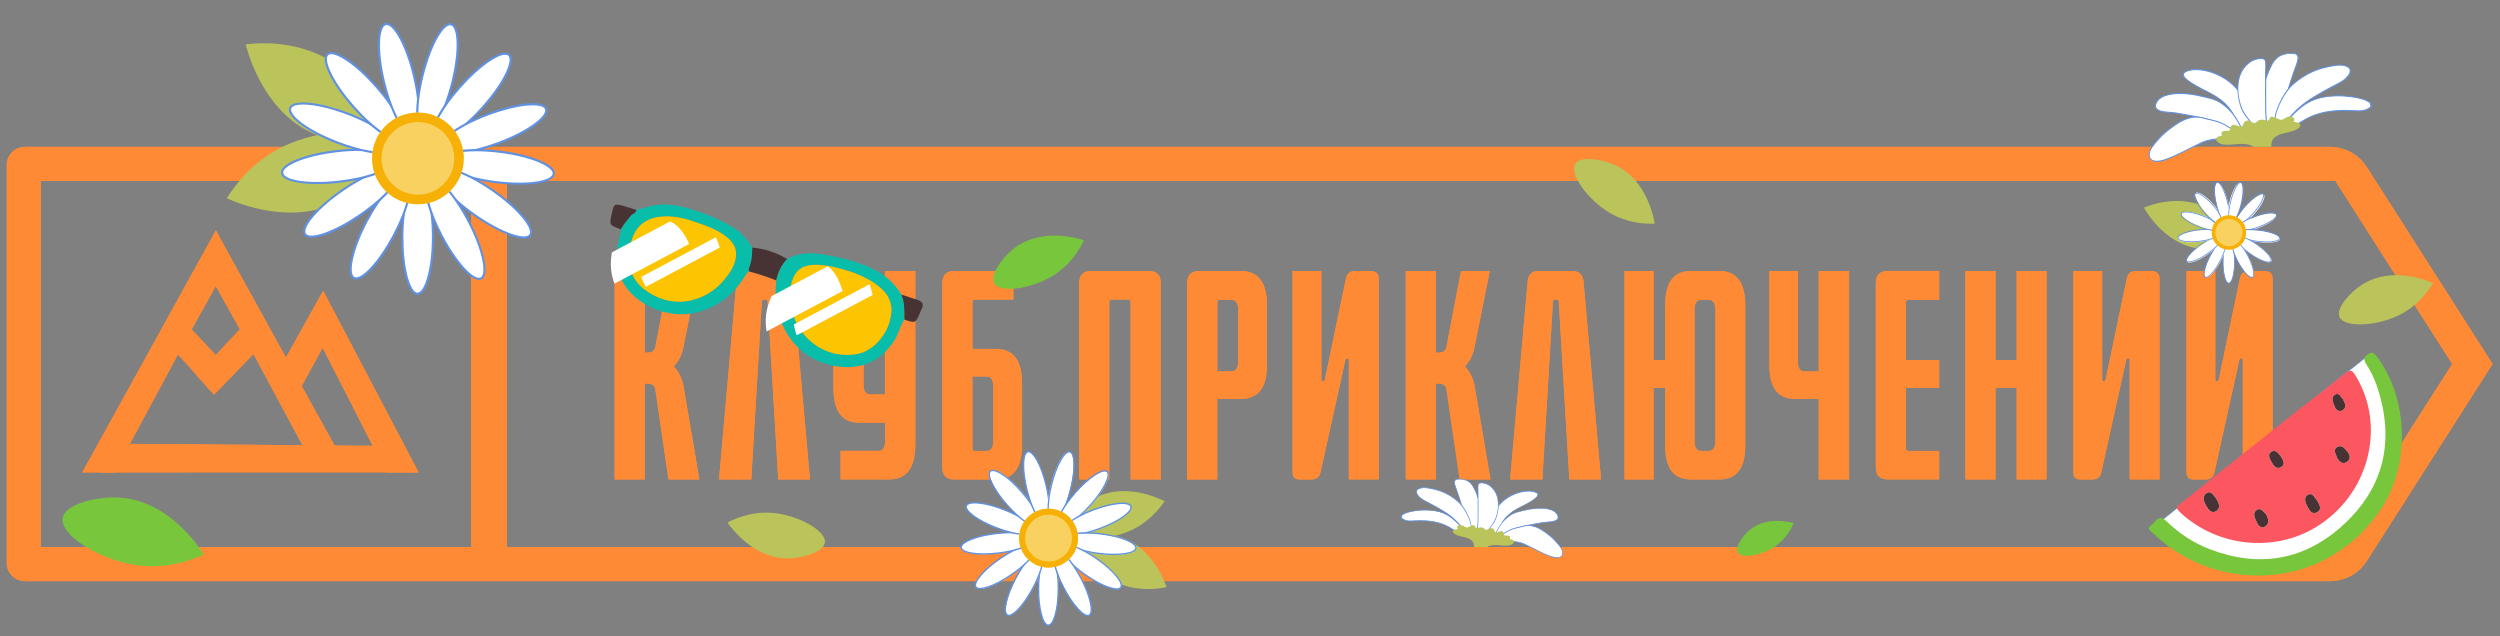 <?xml version="1.0" encoding="utf-8"?>
<!-- Generator: Adobe Illustrator 28.0.0, SVG Export Plug-In . SVG Version: 6.00 Build 0)  -->
<svg version="1.1" id="Слой_1"
	 xmlns="http://www.w3.org/2000/svg" xmlns:xlink="http://www.w3.org/1999/xlink" x="0px" y="0px"
	 viewBox="0 0 4278.3 1088.7"
	 style="enable-background:new 0 0 4278.3 1088.7;" xml:space="preserve">
<rect x="0" y="0" width="4278.3" height="1088.7" fill="#808080" stroke="none"/>
<style type="text/css">
	.st0{fill:#FE8A35;}
	.st1{fill:#5B2037;}
	.st2{fill:#FCBED2;}
	.st3{fill:#EA1C61;}
	.st4{fill:#FFFFFF;}
	.st5{fill:#FCBBD1;}
	.st6{fill:#BAC45B;}
	.st7{fill:#6091E2;}
	.st8{fill:#F8D160;}
	.st9{fill:#F7B005;}
	.st10{fill:#78C63C;}
	.st11{fill:#FFFFFF;stroke:#6091E2;stroke-miterlimit:10;}
	.st12{fill:#FC5760;}
	.st13{fill:#473334;}
	.st14{fill:#09BDAB;}
	.st15{clip-path:url(#XMLID_00000129182003724327378140000009603539297129104533_);fill:#FFFFFF;}
	.st16{clip-path:url(#XMLID_00000000911243417851151950000016230308569921478799_);fill:#FFFFFF;}
</style>
<g id="Слой_x0020_1_00000069376727934598266780000017966958779568770218_">
	<g id="_1840804640720_00000154409551702993332310000010964893158225304459_">
		<path class="st0" d="M4196.5,622.9l-200.1-313.4l-3926.7,0l0,626.8l3926.7,0L4196.5,622.9L4196.5,622.9z M42.6,251.3l3944.3,0
			c25.8,0,49.7,13.2,63.6,34.8l215.1,336.8l-215,336.8c-13.8,21.7-37.8,34.8-63.6,34.8l-3944.4,0c-17.2,0-31.1-13.9-31.1-31.1l0-681
			C11.5,265.3,25.4,251.3,42.6,251.3L42.6,251.3z"/>
		<polygon class="st0" points="867.5,627.8 867.6,936.3 806.4,936.3 806.4,265.8 867.5,265.8 867.5,528.3 		"/>
		<path class="st0" d="M1169.8,661.4c-2.7-14.5-8.6-25.8-16.7-34.3c8.6-9,14-20.4,16.7-34.4l25.8-128.8h-49.3L1121.4,594
			c-1.4,7.2-6.8,9.5-13.5,9.5h-4.5V463.8h-51.6v356.7h51.6V656.4h4.5c7.2,0,12.7,3.2,13.5,9.5l22.6,154.6h52.9L1169.8,661.4
			L1169.8,661.4L1169.8,661.4z M1356.1,482.3c-0.9-12.2-8.1-18.5-19.4-18.5h-58.3c-10.9,0-17.2,6.3-18.1,18.5l-29.8,338.2h55.2
			l18.1-304.3c0-2.3,1.4-3.2,3.6-3.2h2.7c2.2,0,3.6,0.9,3.6,3.2l18.1,304.3h54.3L1356.1,482.3L1356.1,482.3L1356.1,482.3z
			 M1566.4,463.8h-52v211.1h-25.3c-7.7,0-11.3-5.9-11.3-17.2V463.8h-51.5v199.8c0,39.8,14.5,59.7,43.8,59.7h44.8v31.6
			c0,10.9-4.5,16.7-11.8,16.7h-64.6v48.8h83.6c29.4,0,44.3-19.9,44.3-59.7V463.8L1566.4,463.8L1566.4,463.8z M1668.6,771.7
			c-3.2,0-4.5-1.8-4.5-5V644.2h24.4c7.2,0,11.3,5.9,11.3,17.2v93.6c0,11.3-4.1,16.7-11.3,16.7H1668.6L1668.6,771.7L1668.6,771.7z
			 M1749.1,655c0-38.4-15.4-57.9-44.3-57.9h-40.7V518c0-3.6,1.4-5.4,4.5-5.4h65.6v-48.8h-101.3c-13.5,0-20.3,7.2-20.3,20.8v315.1
			c0,14,6.8,20.8,20.3,20.8h71.9c28.9,0,44.3-19.4,44.3-58.3V655z M1986.5,484.6c0-13.6-6.8-20.8-20.3-20.8h-99
			c-13.6,0-20.4,7.2-20.4,20.8v335.9h51.5V518c0-3.6,1.4-5.4,4.5-5.4h27.6c2.7,0,4.5,1.8,4.5,5.4v302.5h51.5V484.6L1986.5,484.6
			L1986.5,484.6z M2083.2,682.6h40.7c28.9,0,44.3-19,44.3-57.9V522.1c0-38.9-15.4-58.3-44.3-58.3h-71.9c-13.6,0-20.4,7.2-20.4,20.8
			v335.9h51.5V682.6L2083.2,682.6z M2083.2,635.6V518c0-3.6,1.4-5,4.5-5h19.9c7.2,0,11.3,5.9,11.3,16.7v89.1
			c0,11.3-4.1,16.7-11.3,16.7L2083.2,635.6L2083.2,635.6L2083.2,635.6z M2359.5,820.5V477.8c0-9.5-4.5-14-14.5-14h-25.8
			c-9.5,0-14,4.5-15.8,12.6l-36.2,173.2c-0.5,1.8-1.4,2.7-2.7,2.7h-1.4c-1.4,0-1.8-0.9-1.8-2.7V463.8h-49.3V807
			c0,9,2.7,13.5,12.2,13.5h19.9c9,0,14-4.1,15.8-12.7l42.5-191.7c0-1.8,0.9-2.7,2.7-2.7h1.4c0.9,0,1.8,0.9,1.8,2.7v204.3H2359.5
			L2359.5,820.5z M2523.7,661.4c-2.7-14.5-8.6-25.8-16.7-34.3c8.6-9,14-20.4,16.7-34.4l25.8-128.8h-49.3L2475.3,594
			c-1.4,7.2-6.8,9.5-13.6,9.5h-4.5V463.8h-51.5v356.7h51.5V656.4h4.5c7.2,0,12.7,3.2,13.6,9.5l22.6,154.6h52.9L2523.7,661.4
			L2523.7,661.4z M2710,482.3c-0.9-12.2-8.1-18.5-19.4-18.5h-58.3c-10.8,0-17.2,6.3-18.1,18.5l-29.9,338.2h55.2l18.1-304.3
			c0-2.3,1.4-3.2,3.6-3.2h2.7c2.3,0,3.6,0.9,3.6,3.2l18.1,304.3h54.3L2710,482.3L2710,482.3L2710,482.3z M2986.7,522.1
			c0-38.9-14.9-58.3-44.3-58.3h-48.8c-29.4,0-43.9,19.4-43.9,58.3v94h-19.9V463.8h-49.7v356.7h49.7V663.6h19.9v99
			c0,38.9,14.5,57.9,43.9,57.9h48.8c29.4,0,44.3-19,44.3-57.9V522.1z M2911.2,771.7c-7.7,0-11.3-5.4-11.3-16.7V529.8
			c0-10.8,3.6-16.7,11.3-16.7h12.6c7.7,0,11.8,5.9,11.8,16.7v225.2c0,11.3-4.1,16.7-11.8,16.7H2911.2z M3164.4,463.8h-52v171.8h-24
			c-8.1,0-11.7-5.4-11.7-16.7V463.8h-48.8v160.9c0,38.9,14.5,57.9,44.3,57.9h40.2v137.9h52L3164.4,463.8L3164.4,463.8z
			 M3318.6,771.7h-52.5c-3.1,0-4.5-1.4-4.5-5V663.6h57v-47.5h-57V518c0-3.6,1.4-5,4.5-5h52.5v-49.3h-87.7c-14,0-20.8,7.2-20.8,20.8
			v315.1c0,14,6.8,20.8,20.8,20.8h87.7V771.7L3318.6,771.7z M3502.2,463.8h-51.1v152.4h-36.2V463.8h-51.5v356.7h51.5V663.6h36.2
			v156.9h51.1V463.8L3502.2,463.8z M3695.7,820.5V477.8c0-9.5-4.5-14-14.5-14h-25.8c-9.5,0-14,4.5-15.8,12.6l-36.2,173.2
			c-0.4,1.8-1.4,2.7-2.7,2.7h-1.4c-1.4,0-1.8-0.9-1.8-2.7V463.8h-49.3V807c0,9,2.7,13.5,12.2,13.5h19.9c9,0,14-4.1,15.8-12.7
			l42.5-191.7c0-1.8,0.9-2.7,2.7-2.7h1.4c0.9,0,1.8,0.9,1.8,2.7v204.3H3695.7L3695.7,820.5L3695.7,820.5z M3889.3,820.5V477.8
			c0-9.5-4.5-14-14.5-14H3849c-9.5,0-14,4.5-15.8,12.6L3797,649.6c-0.5,1.8-1.4,2.7-2.7,2.7h-1.4c-1.4,0-1.8-0.9-1.8-2.7V463.8
			h-49.3V807c0,9,2.7,13.5,12.2,13.5h19.9c9,0,14-4.1,15.8-12.7l42.5-191.7c0-1.8,0.9-2.7,2.7-2.7h1.4c0.9,0,1.8,0.9,1.8,2.7v204.3
			H3889.3L3889.3,820.5L3889.3,820.5z"/>
		<path class="st0" d="M3848.5,400.4c0,19.9-16.2,36.1-36.1,36.1c-19.9,0-36-16.1-36-36.1c0-19.9,16.1-36.1,36-36.1
			C3832.4,364.3,3848.5,380.5,3848.5,400.4L3848.5,400.4z"/>
		<g id="_1840687332064_00000026150008675066406690000005004892972419132331_">
			<polygon class="st0" points="289.2,635.1 196.1,808.4 140.7,808.4 369.4,394.4 395.2,443.1 316.2,585 			"/>
			<polygon class="st0" points="450,636.1 541.4,806.3 596.8,806.4 369.9,395.5 344,444.2 423.1,586.1 			"/>
			<polygon class="st0" points="660.9,808.2 716.3,808.3 553.2,497.9 527.4,546.6 			"/>
			<polygon class="st0" points="196.6,759.4 170.8,808.4 716.3,808.3 663.4,763.1 			"/>
			<polygon class="st0" points="499.7,691.1 468.3,649.6 551.5,500.3 577.4,549 			"/>
			<polygon class="st0" points="366.2,675.2 336.7,642.3 426.4,546.4 439.6,599.9 			"/>
			<polygon class="st0" points="366.2,675.2 399.9,640.6 310.8,545.2 297.5,598.7 			"/>
		</g>
		<path class="st0" d="M4196.5,622.9l-200.1-313.4l-3926.7,0l0,626.8l3926.7,0L4196.5,622.9L4196.5,622.9z M42.6,251.3l3944.3,0
			c25.8,0,49.7,13.2,63.6,34.8l215.1,336.8l-215,336.8c-13.8,21.7-37.8,34.8-63.6,34.8l-3944.4,0c-17.2,0-31.1-13.9-31.1-31.1l0-681
			C11.5,265.3,25.4,251.3,42.6,251.3L42.6,251.3z"/>
		<polygon class="st0" points="867.5,627.8 867.6,936.3 806.4,936.3 806.4,265.8 867.5,265.8 867.5,528.3 		"/>
		<path class="st0" d="M1169.8,661.4c-2.7-14.5-8.6-25.8-16.7-34.3c8.6-9,14-20.4,16.7-34.4l25.8-128.8h-49.3L1121.4,594
			c-1.4,7.2-6.8,9.5-13.5,9.5h-4.5V463.8h-51.6v356.7h51.6V656.4h4.5c7.2,0,12.7,3.2,13.5,9.5l22.6,154.6h52.9L1169.8,661.4
			L1169.8,661.4L1169.8,661.4z M1356.1,482.3c-0.9-12.2-8.1-18.5-19.4-18.5h-58.3c-10.9,0-17.2,6.3-18.1,18.5l-29.8,338.2h55.2
			l18.1-304.3c0-2.3,1.4-3.2,3.6-3.2h2.7c2.2,0,3.6,0.9,3.6,3.2l18.1,304.3h54.3L1356.1,482.3L1356.1,482.3L1356.1,482.3z
			 M1566.4,463.8h-52v211.1h-25.3c-7.7,0-11.3-5.9-11.3-17.2V463.8h-51.5v199.8c0,39.8,14.5,59.7,43.8,59.7h44.8v31.6
			c0,10.9-4.5,16.7-11.8,16.7h-64.6v48.8h83.6c29.4,0,44.3-19.9,44.3-59.7V463.8L1566.4,463.8L1566.4,463.8z M1668.6,771.7
			c-3.2,0-4.5-1.8-4.5-5V644.2h24.4c7.2,0,11.3,5.9,11.3,17.2v93.6c0,11.3-4.1,16.7-11.3,16.7H1668.6L1668.6,771.7L1668.6,771.7z
			 M1749.1,655c0-38.4-15.4-57.9-44.3-57.9h-40.7V518c0-3.6,1.4-5.4,4.5-5.4h65.6v-48.8h-101.3c-13.5,0-20.3,7.2-20.3,20.8v315.1
			c0,14,6.8,20.8,20.3,20.8h71.9c28.9,0,44.3-19.4,44.3-58.3V655z M1986.5,484.6c0-13.6-6.8-20.8-20.3-20.8h-99
			c-13.6,0-20.4,7.2-20.4,20.8v335.9h51.5V518c0-3.6,1.4-5.4,4.5-5.4h27.6c2.7,0,4.5,1.8,4.5,5.4v302.5h51.5V484.6L1986.5,484.6
			L1986.5,484.6z M2083.2,682.6h40.7c28.9,0,44.3-19,44.3-57.9V522.1c0-38.9-15.4-58.3-44.3-58.3h-71.9c-13.6,0-20.4,7.2-20.4,20.8
			v335.9h51.5V682.6L2083.2,682.6z M2083.2,635.6V518c0-3.6,1.4-5,4.5-5h19.9c7.2,0,11.3,5.9,11.3,16.7v89.1
			c0,11.3-4.1,16.7-11.3,16.7L2083.2,635.6L2083.2,635.6L2083.2,635.6z M2359.5,820.5V477.8c0-9.5-4.5-14-14.5-14h-25.8
			c-9.5,0-14,4.5-15.8,12.6l-36.2,173.2c-0.5,1.8-1.4,2.7-2.7,2.7h-1.4c-1.4,0-1.8-0.9-1.8-2.7V463.8h-49.3V807
			c0,9,2.7,13.5,12.2,13.5h19.9c9,0,14-4.1,15.8-12.7l42.5-191.7c0-1.8,0.9-2.7,2.7-2.7h1.4c0.9,0,1.8,0.9,1.8,2.7v204.3H2359.5
			L2359.5,820.5z M2523.7,661.4c-2.7-14.5-8.6-25.8-16.7-34.3c8.6-9,14-20.4,16.7-34.4l25.8-128.8h-49.3L2475.3,594
			c-1.4,7.2-6.8,9.5-13.6,9.5h-4.5V463.8h-51.5v356.7h51.5V656.4h4.5c7.2,0,12.7,3.2,13.6,9.5l22.6,154.6h52.9L2523.7,661.4
			L2523.7,661.4z M2710,482.3c-0.9-12.2-8.1-18.5-19.4-18.5h-58.3c-10.8,0-17.2,6.3-18.1,18.5l-29.9,338.2h55.2l18.1-304.3
			c0-2.3,1.4-3.2,3.6-3.2h2.7c2.3,0,3.6,0.9,3.6,3.2l18.1,304.3h54.3L2710,482.3L2710,482.3L2710,482.3z M2986.7,522.1
			c0-38.9-14.9-58.3-44.3-58.3h-48.8c-29.4,0-43.9,19.4-43.9,58.3v94h-19.9V463.8h-49.7v356.7h49.7V663.6h19.9v99
			c0,38.9,14.5,57.9,43.9,57.9h48.8c29.4,0,44.3-19,44.3-57.9V522.1z M2911.2,771.7c-7.7,0-11.3-5.4-11.3-16.7V529.8
			c0-10.8,3.6-16.7,11.3-16.7h12.6c7.7,0,11.8,5.9,11.8,16.7v225.2c0,11.3-4.1,16.7-11.8,16.7H2911.2z M3164.4,463.8h-52v171.8h-24
			c-8.1,0-11.7-5.4-11.7-16.7V463.8h-48.8v160.9c0,38.9,14.5,57.9,44.3,57.9h40.2v137.9h52L3164.4,463.8L3164.4,463.8z
			 M3318.6,771.7h-52.5c-3.1,0-4.5-1.4-4.5-5V663.6h57v-47.5h-57V518c0-3.6,1.4-5,4.5-5h52.5v-49.3h-87.7c-14,0-20.8,7.2-20.8,20.8
			v315.1c0,14,6.8,20.8,20.8,20.8h87.7V771.7L3318.6,771.7z M3502.2,463.8h-51.1v152.4h-36.2V463.8h-51.5v356.7h51.5V663.6h36.2
			v156.9h51.1V463.8L3502.2,463.8z M3695.7,820.5V477.8c0-9.5-4.5-14-14.5-14h-25.8c-9.5,0-14,4.5-15.8,12.6l-36.2,173.2
			c-0.4,1.8-1.4,2.7-2.7,2.7h-1.4c-1.4,0-1.8-0.9-1.8-2.7V463.8h-49.3V807c0,9,2.7,13.5,12.2,13.5h19.9c9,0,14-4.1,15.8-12.7
			l42.5-191.7c0-1.8,0.9-2.7,2.7-2.7h1.4c0.9,0,1.8,0.9,1.8,2.7v204.3H3695.7L3695.7,820.5L3695.7,820.5z M3889.3,820.5V477.8
			c0-9.5-4.5-14-14.5-14H3849c-9.5,0-14,4.5-15.8,12.6L3797,649.6c-0.5,1.8-1.4,2.7-2.7,2.7h-1.4c-1.4,0-1.8-0.9-1.8-2.7V463.8
			h-49.3V807c0,9,2.7,13.5,12.2,13.5h19.9c9,0,14-4.1,15.8-12.7l42.5-191.7c0-1.8,0.9-2.7,2.7-2.7h1.4c0.9,0,1.8,0.9,1.8,2.7v204.3
			H3889.3L3889.3,820.5L3889.3,820.5z"/>
		<path class="st0" d="M3848.5,400.4c0,19.9-16.2,36.1-36.1,36.1c-19.9,0-36-16.1-36-36.1c0-19.9,16.1-36.1,36-36.1
			C3832.4,364.3,3848.5,380.5,3848.5,400.4L3848.5,400.4z"/>
		<g id="_1840687329712_00000162311541808463696520000013053343268936238729_">
			<polygon class="st0" points="289.2,635.1 196.1,808.4 140.7,808.4 369.4,394.4 395.2,443.1 316.2,585 			"/>
			<polygon class="st0" points="450,636.1 541.4,806.3 596.8,806.4 369.9,395.5 344,444.2 423.1,586.1 			"/>
			<polygon class="st0" points="660.9,808.2 716.3,808.3 553.2,497.9 527.4,546.6 			"/>
			<polygon class="st0" points="196.6,759.4 170.8,808.4 716.3,808.3 663.4,763.1 			"/>
			<polygon class="st0" points="499.7,691.1 468.3,649.6 551.5,500.3 577.4,549 			"/>
			<polygon class="st0" points="366.2,675.2 336.7,642.3 426.4,546.4 439.6,599.9 			"/>
			<polygon class="st0" points="366.2,675.2 399.9,640.6 310.8,545.2 297.5,598.7 			"/>
		</g>
	</g>
</g>
<path class="st6" d="M660.2,227c-12.4,23.9-73.2,20.2-113.8,5.6C453.8,199,424.8,92.8,420.5,75.9c28.1-3.3,77.5-4.9,128.9,19.3
	C616.6,127,675.6,197.5,660.2,227z"/>
<path class="st6" d="M656.2,247.3c10.8,24.6-30.1,69.7-67,92.1c-84.2,51.2-185.1,7.1-201-0.1c15-24,44.8-63.5,95.9-88.3
	C551,218.6,642.8,216.9,656.2,247.3z"/>
<g>
	<g id="_x3C_Radial_Repeat_x3E__00000167392830843867334330000011406153317807072694_">
		<g>
			
				<ellipse transform="matrix(3.284047e-03 -1 1 3.284047e-03 306.028 1119.849)" class="st4" cx="714.8" cy="406.4" rx="96.4" ry="26.2"/>
			<path class="st7" d="M714.5,504.6C714.5,504.6,714.5,504.6,714.5,504.6c-10.2,0-16.7-16.1-20.3-29.7c-4.9-18.4-7.6-42.7-7.5-68.6
				c0.2-48.2,10.8-98.1,28.4-98.1c0,0,0,0,0,0c17.6,0.1,27.9,50,27.8,98.3c-0.1,25.9-2.9,50.3-8,68.6
				C731.2,488.6,724.6,504.6,714.5,504.6z M688.5,406.3l1.9,0c-0.1,25.6,2.5,49.6,7.4,67.7c4.5,16.8,10.8,26.9,16.7,26.9
				c0,0,0,0,0,0c5.9,0,12.2-10,16.8-26.8c5-18,7.8-42,7.8-67.6c0.2-56.5-12.3-94.5-24.1-94.6c0,0,0,0,0,0
				c-11.8,0-24.5,37.9-24.7,94.4L688.5,406.3z"/>
		</g>
	</g>
	<g id="_x3C_Radial_Repeat_x3E__00000088844800223078460650000004076176009290101907_">
		<g>
			
				<ellipse transform="matrix(0.468 -0.884 0.884 0.468 1.377 783.125)" class="st4" cx="650.8" cy="390.4" rx="96.4" ry="26.2"/>
			<path class="st7" d="M609.6,478.4c-1.7,0-3.2-0.4-4.7-1.1c-9-4.7-7.2-22-4.1-35.7c4.2-18.6,13.1-41.4,25.2-64.3
				c12.1-22.9,25.9-43.1,38.9-57c9.6-10.2,22.9-21.4,31.8-16.6c9,4.7,7.2,22,4.1,35.7c-4.2,18.6-13.1,41.4-25.2,64.3
				c-12.1,22.9-25.9,43.1-38.9,57C628.7,469.1,618.1,478.4,609.6,478.4z M692.1,306.2c-5.7,0-14.5,5.9-24.5,16.6
				c-12.8,13.7-26.4,33.6-38.4,56.2l0,0c-12,22.6-20.8,45.1-24.9,63.4c-3.8,17-3,28.8,2.3,31.6c5.2,2.8,15.5-3.2,27.4-15.9
				c12.8-13.7,26.4-33.6,38.4-56.2c12-22.6,20.8-45.1,24.9-63.4c3.8-17,3-28.8-2.3-31.6C694.2,306.4,693.2,306.2,692.1,306.2z"/>
		</g>
	</g>
	<g id="_x3C_Radial_Repeat_x3E__00000026882790321690214090000003846860057951892665_">
		<g>
			
				<ellipse transform="matrix(0.825 -0.565 0.565 0.825 -90.542 400.826)" class="st4" cx="601.6" cy="346.5" rx="96.4" ry="26.2"/>
			<path class="st7" d="M533.2,407.1c-5.5,0-10.1-1.4-12.6-5c-5.7-8.4,3.8-22.9,12.9-33.5c12.3-14.5,30.9-30.5,52.2-45.2l0,0
				c39.8-27.3,87-46.9,96.9-32.3c9.9,14.5-25.3,51.4-65.1,78.7c-21.4,14.6-43,26.1-61,32.4C549,404.7,540.3,407.1,533.2,407.1z
				 M670,289.7c-15.5,0-46.4,12.2-82.2,36.7l0,0c-21.1,14.5-39.4,30.3-51.5,44.5c-11.3,13.3-16,24.1-12.7,29
				c3.3,4.9,15.2,4.4,31.6-1.4c17.7-6.1,39-17.5,60.1-32c46.6-32,70.8-63.8,64.2-73.5C678,290.8,674.7,289.7,670,289.7z"/>
		</g>
	</g>
	<g id="_x3C_Radial_Repeat_x3E__00000067237274117279696040000001875872391673609871_">
		<g>
			
				<ellipse transform="matrix(0.993 -0.117 0.117 0.993 -29.41 69.802)" class="st4" cx="578.4" cy="284.8" rx="96.4" ry="26.2"/>
			<path class="st7" d="M543.7,315c-33.6,0-61.3-5.9-62.8-18.7c-1.2-10.1,14-18.4,27-23.7c17.6-7.1,41.5-12.7,67.2-15.7
				c47.9-5.7,98.8-1.1,100.8,16.4c1.2,10.1-14,18.4-27,23.7c-17.6,7.1-41.5,12.7-67.2,15.7C568.9,314.2,555.9,315,543.7,315z
				 M614,258.2c-11.6,0-24.5,0.7-38.4,2.4c-25.4,3-48.9,8.5-66.3,15.5c-16.2,6.5-25.4,13.9-24.7,19.8c1.4,11.7,40.6,19.8,96.7,13.1
				c25.4-3,48.9-8.5,66.3-15.5c16.2-6.5,25.4-13.9,24.7-19.8C671.2,265,648.9,258.2,614,258.2z"/>
		</g>
	</g>
	<g id="_x3C_Radial_Repeat_x3E__00000176735917025052021770000010552119400370833556_">
		<g>
			
				<ellipse transform="matrix(0.358 -0.934 0.934 0.358 171.909 688.717)" class="st4" cx="586.6" cy="219.4" rx="26.2" ry="96.4"/>
			<path class="st7" d="M654.7,263.5c-20.3,0-50.2-7.2-78.1-17.8c-24.2-9.3-46-20.6-61.3-31.8c-11.3-8.3-24-20.1-20.4-29.6
				c6.3-16.4,56.7-8.4,101.8,8.9c24.2,9.3,46,20.5,61.3,31.8c11.3,8.3,24,20.1,20.4,29.6C675.9,260.8,667.1,263.5,654.7,263.5z
				 M518.7,178.9c-11.4,0-18.7,2.3-20.3,6.7c-2.1,5.5,5,15,19.1,25.3c15.1,11,36.6,22.2,60.4,31.3c52.8,20.2,92.7,22,97,11
				c2.1-5.5-5-15-19.1-25.3c-15.1-11-36.6-22.2-60.4-31.3l0,0C563.4,184.4,536.2,178.9,518.7,178.9z"/>
		</g>
	</g>
	<g id="_x3C_Radial_Repeat_x3E__00000183949727389625551520000009081010631698891684_">
		<g>
			
				<ellipse transform="matrix(0.751 -0.661 0.661 0.751 46.451 453.606)" class="st4" cx="624.2" cy="165.3" rx="26.2" ry="96.4"/>
			<path class="st7" d="M681.5,241.5c-8.1,0-18.7-5.7-27.2-11.3c-15.9-10.5-34-27-51.2-46.4c-17.1-19.4-31.1-39.6-39.5-56.6
				c-6.2-12.6-11.9-28.9-4.3-35.7c7.6-6.7,23.1,1.1,34.8,8.8c15.9,10.5,34,27,51.2,46.4l0,0c17.1,19.4,31.1,39.6,39.5,56.6
				c6.2,12.6,11.9,28.9,4.3,35.7C687.1,240.8,684.5,241.5,681.5,241.5z M566.9,92.7c-2.2,0-3.9,0.5-5.1,1.6
				c-4.4,3.9-2.5,15.6,5.2,31.2c8.2,16.8,22.1,36.6,39,55.8c16.9,19.2,34.8,35.4,50.4,45.7c14.5,9.6,25.9,13,30.3,9.1
				c4.4-3.9,2.5-15.6-5.2-31.2c-8.2-16.8-22.1-36.6-39-55.8l0,0c-16.9-19.2-34.8-35.4-50.4-45.7C581.5,96.4,572.7,92.7,566.9,92.7z"
				/>
		</g>
	</g>
	<g id="_x3C_Radial_Repeat_x3E__00000081645102108406314200000008582730351197541053_">
		<g>
			
				<ellipse transform="matrix(0.972 -0.236 0.236 0.972 -12.527 165.017)" class="st4" cx="682.7" cy="134.8" rx="26.2" ry="96.4"/>
			<path class="st7" d="M703.7,230.5c-16.7,0-37.4-44.1-48.3-89.1c-6.1-25.2-9.2-49.5-8.7-68.5c0.4-14,2.9-31.2,12.8-33.6
				c17.1-4.2,39.1,41.9,50.5,88.8l0,0c11.4,46.9,13,97.9-4.1,102.1C705.2,230.4,704.4,230.5,703.7,230.5z M661.7,42.8
				c-0.5,0-0.9,0.1-1.4,0.2c-5.7,1.4-9.5,12.6-9.9,30c-0.5,18.7,2.5,42.7,8.6,67.5c13.3,54.9,34.6,88.9,46,86.1
				c11.4-2.8,14.7-42.7,1.4-97.6C693.6,76.2,673.4,42.8,661.7,42.8z"/>
		</g>
	</g>
	<g id="_x3C_Radial_Repeat_x3E__00000102505879834920063660000000896002580076059560_">
		<g>
			
				<ellipse transform="matrix(0.242 -0.97 0.97 0.242 436.095 828.574)" class="st4" cx="748.6" cy="135" rx="96.4" ry="26.2"/>
			<path class="st7" d="M727.1,230.6c-0.8,0-1.5-0.1-2.3-0.3c-17.1-4.3-15.2-55.3-3.4-102.1c11.7-46.8,34-92.7,51.1-88.5
				c17.1,4.3,15.2,55.3,3.4,102.1l-1.8-0.5l1.8,0.5c-6.3,25.1-14.9,48.1-24.2,64.7C745.4,217.8,736.3,230.6,727.1,230.6z
				 M770.2,43.2c-11.7,0-32,33.2-45.2,85.9c-13.7,54.8-10.7,94.7,0.7,97.6c5.8,1.4,14.3-6.8,22.8-22c9.1-16.3,17.6-39,23.8-63.8
				c13.7-54.8,10.7-94.7-0.7-97.6C771.1,43.2,770.6,43.2,770.2,43.2z"/>
		</g>
	</g>
	<g id="_x3C_Radial_Repeat_x3E__00000123398643461745697440000017051079562078686108_">
		<g>
			
				<ellipse transform="matrix(0.666 -0.746 0.746 0.666 146.066 657.691)" class="st4" cx="806.9" cy="165.9" rx="96.4" ry="26.2"/>
			<path class="st7" d="M749.2,241.7c-3.1,0-5.7-0.8-7.6-2.6c-7.6-6.8-1.7-23.1,4.5-35.6c8.5-17,22.7-37,39.9-56.4
				c32.1-36,73.2-66.3,86.3-54.6c7.6,6.8,1.7,23.1-4.5,35.6c-8.5,17-22.7,37-39.9,56.4l0,0C800.5,215.2,766.7,241.7,749.2,241.7z
				 M864.5,93.7c-13.5,0-43.6,19.8-75.8,56c-17,19.1-31,38.8-39.3,55.6c-7.8,15.6-9.8,27.3-5.4,31.2c8.8,7.8,43.5-12.1,81.1-54.3
				l0,0c17-19.1,31-38.8,39.3-55.6c7.8-15.6,9.8-27.3,5.4-31.2C868.5,94.2,866.8,93.7,864.5,93.7z"/>
		</g>
	</g>
	<g id="_x3C_Radial_Repeat_x3E__00000150089349069975034270000011428949058337841820_">
		<g>
			
				<ellipse transform="matrix(0.936 -0.351 0.351 0.936 -23.542 310.816)" class="st4" cx="844.2" cy="220.2" rx="96.4" ry="26.2"/>
			<path class="st7" d="M776.4,263.9c-11,0-21.5-2-24.2-9.2c-6.2-16.5,36.9-43.9,82.1-60.8c24.2-9.1,48-15.1,67-16.9
				c13.9-1.3,31.3-0.9,34.9,8.6c6.2,16.5-36.9,43.9-82.1,60.8l0,0c-24.2,9.1-48,15.1-67,16.9C783.7,263.7,780,263.9,776.4,263.9z
				 M911.7,180.3c-3.1,0-6.5,0.2-10.1,0.5c-18.6,1.7-42.1,7.7-66,16.6c-52.9,19.9-84,45-79.9,56c2.1,5.5,13.7,7.9,31,6.2
				c18.6-1.7,42.1-7.7,66-16.6c52.9-19.9,84-45,79.9-56C931,182.6,923.4,180.3,911.7,180.3z"/>
		</g>
	</g>
	<g id="_x3C_Radial_Repeat_x3E__00000008144202672997404690000016391582659489312679_">
		<g>
			
				<ellipse transform="matrix(0.124 -0.992 0.992 0.124 462.94 1095.711)" class="st4" cx="851.9" cy="285.7" rx="26.2" ry="96.4"/>
			<path class="st7" d="M888.4,316.1c-12.8,0-26.5-0.9-39.9-2.6c-25.7-3.2-49.5-9-67.1-16.2c-12.9-5.3-28.1-13.8-26.8-23.9
				c2.2-17.5,53-21.7,100.9-15.7c25.7,3.2,49.5,9,67.1,16.2c12.9,5.3,28.1,13.8,26.8,23.9C947.8,310.4,921.1,316.1,888.4,316.1z
				 M814.8,258.9c-33.9,0-55.5,6.5-56.6,15.1c-0.7,5.9,8.5,13.3,24.6,20c17.3,7.1,40.8,12.8,66.2,15.9c56.1,7,95.3-0.8,96.8-12.5
				c0.7-5.9-8.5-13.3-24.6-20c-17.3-7.1-40.8-12.8-66.2-15.9C840.3,259.7,826.7,258.9,814.8,258.9z"/>
		</g>
	</g>
	<g id="_x3C_Radial_Repeat_x3E__00000160883509263176632420000001624678678900055973_">
		<g>
			
				<ellipse transform="matrix(0.571 -0.821 0.821 0.571 70.395 829.227)" class="st4" cx="828.3" cy="347.3" rx="26.2" ry="96.4"/>
			<path class="st7" d="M896.6,408.2c-19,0-53.9-16.6-84.3-37.8l0,0c-39.6-27.6-74.6-64.7-64.6-79.1c10-14.4,57,5.4,96.7,33
				c21.3,14.8,39.7,31,51.9,45.5c9,10.7,18.5,25.3,12.7,33.6C906.7,406.7,902.4,408.2,896.6,408.2z M760.1,290
				c-4.6,0-7.8,1.1-9.4,3.3C744,303,768,335,814.4,367.3l0,0c46.4,32.3,84.8,43.6,91.5,33.9c3.4-4.9-1.3-15.7-12.5-29.1
				c-12-14.3-30.2-30.3-51.2-44.9C806.5,302.4,775.6,290,760.1,290z"/>
		</g>
	</g>
	<g id="_x3C_Radial_Repeat_x3E__00000080918540485954419530000009578513861822490262_">
		<g>
			
				<ellipse transform="matrix(0.887 -0.462 0.462 0.887 -92.467 403.855)" class="st4" cx="778.8" cy="390.8" rx="26.2" ry="96.4"/>
			<path class="st7" d="M819.6,479c-8.5,0-19.1-9.3-27.1-17.9c-12.9-14-26.6-34.3-38.6-57.3c-12-23-20.8-45.9-24.8-64.4
				c-3-13.7-4.6-31,4.4-35.6c15.6-8.1,48,31.3,70.3,74.1c22.3,42.8,36,92,20.4,100.1C822.8,478.7,821.2,479,819.6,479z M738.2,306.4
				c-1.1,0-2.1,0.2-3,0.7c-5.2,2.7-6.2,14.5-2.5,31.6c4,18.3,12.7,40.8,24.5,63.5l0,0c11.8,22.7,25.3,42.7,38,56.5
				c11.8,12.8,22,18.8,27.3,16.1c10.4-5.4,4.1-44.9-22-95.1C776.5,333.6,750.4,306.4,738.2,306.4z"/>
		</g>
	</g>
</g>
<g>
	<circle class="st8" cx="715.2" cy="271.1" r="78.4"/>
	<path class="st9" d="M715.2,208.8c34.3,0,62.2,27.9,62.2,62.2s-27.9,62.2-62.2,62.2S653,305.4,653,271.1S680.9,208.8,715.2,208.8
		 M715.2,192.7c-43.3,0-78.4,35.1-78.4,78.4c0,43.3,35.1,78.4,78.4,78.4c43.3,0,78.4-35.1,78.4-78.4
		C793.6,227.8,758.5,192.7,715.2,192.7L715.2,192.7z"/>
</g>
<path class="st6" d="M3832.1,404.1c-3.3,15.8-39.1,23.5-65,21.6c-59.1-4.5-93-61.3-98.2-70.3c15.7-6.5,44.1-15.3,77.7-9.6
	C3790.8,353.2,3836.3,384.6,3832.1,404.1z"/>
<path class="st6" d="M1830,906.7c-5.9-15,19.7-41.1,42.4-53.7c51.8-28.7,111.3,0,120.7,4.7c-9.6,14-28.4,37.1-59.6,50.8
	C1892.5,926.5,1837.3,925.3,1830,906.7z"/>
<path class="st6" d="M1844.9,927.1c6.2-14.9,42.7-16,67.8-9.4c57.3,15.1,80.2,77.2,83.7,87c-16.6,3.5-46.1,7-78.2-4.7
	C1876.3,984.6,1837.3,945.5,1844.9,927.1z"/>
<path class="st6" d="M1411.7,928.2c-1.9,16.1-36.9,26.9-62.8,27.3c-59.2,0.8-98-52.7-104-61.3c15.1-7.8,42.6-19.2,76.6-16.5
	C1366,881.2,1414,908.4,1411.7,928.2z"/>
<path class="st6" d="M2695.8,280.3c8.6-13.7,44.8-8.4,68.4,2.4c53.8,24.7,65.8,89.8,67.6,100.1c-17,0.6-46.7-1-76.2-18.1
	C2716.8,342.3,2685.1,297.1,2695.8,280.3z"/>
<path class="st10" d="M2974.2,945.9c-5.5-8.6,7.2-28,19.7-38.7c28.7-24.3,69.3-13.7,75.7-12c-4.2,9.9-13.1,26.6-30.8,39
	C3015.5,950.5,2981.1,956.6,2974.2,945.9z"/>
<path class="st10" d="M1701.6,484.9c-8.2-13.9,13.1-43.7,33.5-59.7c46.7-36.4,110-17.3,119.9-14.1c-7.3,15.4-22.3,41-51,59.4
	C1766.4,494.6,1711.7,502.1,1701.6,484.9z"/>
<path class="st10" d="M107.1,886.5c4-23.4,56-36.6,94-35.1c86.8,3.3,139.5,84.7,147.7,97.7c-22.7,10.3-63.8,24.9-113.3,18.3
	C170.4,958.8,102.1,915.4,107.1,886.5z"/>
<path class="st6" d="M4003.7,542.8c-6.8-14.7,17.3-42.2,39.2-56.1c50-31.7,111.1-6.4,120.8-2.3c-8.7,14.6-26.2,38.6-56.6,54.1
	C4067.3,558.9,4012.1,560.9,4003.7,542.8z"/>
<g>
	<g>
		<g id="_x3C_Radial_Repeat_x3E__00000135658255468306354350000015342401283122727328_">
			<g>
				
					<ellipse transform="matrix(3.284047e-03 -1 1 3.284047e-03 3353.138 4261.242)" class="st4" cx="3814.2" cy="448.5" rx="36" ry="9.8"/>
				<path class="st7" d="M3814.1,485.3C3814.1,485.3,3814.1,485.3,3814.1,485.3c-3.8,0-6.2-6-7.6-11.1c-1.8-6.9-2.8-16-2.8-25.7
					c0-9.7,1.1-18.8,3-25.7c1.4-5,3.8-11,7.6-11c0,0,0,0,0,0c3.8,0,6.2,6,7.6,11.1c1.8,6.9,2.8,16,2.8,25.7
					C3824.6,466.6,3820.7,485.3,3814.1,485.3z M3814.3,413.2c-2.2,0-4.6,3.7-6.3,10c-1.9,6.7-2.9,15.7-2.9,25.3
					c0,9.6,1,18.6,2.8,25.3c1.7,6.3,4,10.1,6.2,10.1c0,0,0,0,0,0c4.4,0,9.2-14.2,9.2-35.3c0-9.6-1-18.6-2.8-25.3
					C3818.9,417,3816.5,413.2,3814.3,413.2C3814.3,413.2,3814.3,413.2,3814.3,413.2z"/>
			</g>
		</g>
		<g id="_x3C_Radial_Repeat_x3E__00000093148073233923111170000016271843372099403191_">
			<g>
				
					<ellipse transform="matrix(0.468 -0.884 0.884 0.468 1626.648 3585.929)" class="st4" cx="3790.3" cy="442.6" rx="36" ry="9.8"/>
				<path class="st7" d="M3774.8,475.4c-0.6,0-1.2-0.1-1.7-0.4c-3.4-1.8-2.7-8.2-1.6-13.3c1.6-6.9,4.9-15.5,9.4-24
					c4.5-8.6,9.7-16.1,14.6-21.3c3.6-3.8,8.5-8,11.9-6.2c3.4,1.8,2.7,8.2,1.6,13.3c-1.6,6.9-4.9,15.5-9.4,24
					C3791.9,462,3781.1,475.4,3774.8,475.4z M3805.7,411.1c-2.1,0-5.4,2.2-9.1,6.2c-4.8,5.1-9.9,12.6-14.3,21
					c-4.5,8.5-7.8,16.9-9.3,23.7c-1.4,6.4-1.1,10.8,0.8,11.8c3.9,2.1,14.7-8.3,24.6-27c4.5-8.5,7.8-16.9,9.3-23.7
					c1.4-6.4,1.1-10.8-0.8-11.8C3806.5,411.2,3806.1,411.1,3805.7,411.1z"/>
			</g>
		</g>
		<g id="_x3C_Radial_Repeat_x3E__00000145745790582256541430000013770902763894365364_">
			<g>
				
					<ellipse transform="matrix(0.825 -0.565 0.565 0.825 419.736 2207.109)" class="st4" cx="3771.9" cy="426.2" rx="36" ry="9.8"/>
				<path class="st7" d="M3746.3,448.8c-2.2,0-3.8-0.6-4.7-1.8c-3.7-5.4,9.5-19.2,24.4-29.4c8-5.5,16.1-9.8,22.8-12.1
					c4.9-1.7,11.3-3.1,13.4,0c2.1,3.1-1.4,8.5-4.8,12.5c-4.6,5.4-11.5,11.4-19.5,16.9C3766.4,442.6,3753.4,448.8,3746.3,448.8z
					 M3797.5,404.9c-2.1,0-4.9,0.6-8.3,1.8c-6.6,2.3-14.6,6.5-22.5,12c-17.4,11.9-26.5,23.9-24,27.5c2.5,3.6,16.9-0.5,34.3-12.5
					c7.9-5.4,14.7-11.3,19.3-16.7c4.2-5,6-9,4.7-10.8C3800.5,405.3,3799.2,404.9,3797.5,404.9z"/>
			</g>
		</g>
		<g id="_x3C_Radial_Repeat_x3E__00000114043375485390370110000008757233384063771826_">
			<g>
				
					<ellipse transform="matrix(0.993 -0.117 0.117 0.993 -21.302 444.116)" class="st4" cx="3763.2" cy="403.1" rx="36" ry="9.8"/>
				<path class="st7" d="M3750.2,414.4c-12.6,0-22.9-2.2-23.5-7c-0.4-3.8,5.2-6.9,10.1-8.9c6.6-2.7,15.5-4.8,25.1-5.9
					c17.9-2.1,36.9-0.4,37.7,6.1c0.4,3.8-5.2,6.9-10.1,8.9c-6.6,2.7-15.5,4.8-25.1,5.9C3759.7,414.1,3754.8,414.4,3750.2,414.4z
					 M3762.1,394L3762.1,394c-9.5,1.1-18.3,3.2-24.8,5.8c-6,2.4-9.5,5.2-9.2,7.4c0.5,4.4,15.2,7.4,36.2,4.9
					c9.5-1.1,18.3-3.2,24.8-5.8c6-2.4,9.5-5.2,9.2-7.4C3797.8,394.6,3783.1,391.5,3762.1,394z"/>
			</g>
		</g>
		<g id="_x3C_Radial_Repeat_x3E__00000102514349312688981580000004638425643402179501_">
			<g>
				
					<ellipse transform="matrix(0.358 -0.934 0.934 0.358 2065.613 3760.303)" class="st4" cx="3766.3" cy="378.6" rx="9.8" ry="36"/>
				<path class="st7" d="M3791.7,395.1c-1.4,0-2.9-0.1-4.2-0.2c-7.1-0.7-16-3-25-6.5c-16.9-6.5-32.9-16.8-30.5-22.9
					c2.4-6.1,21.2-3.1,38.1,3.3l0,0c9,3.5,17.2,7.7,22.9,11.9c4.2,3.1,9,7.5,7.6,11.1C3799.6,394.4,3795.7,395.1,3791.7,395.1z
					 M3740.9,363.5c-4.3,0-7,0.9-7.6,2.5c-1.6,4.1,10,13.6,29.7,21.2c8.9,3.4,17.7,5.7,24.6,6.4c6.5,0.7,10.8-0.2,11.6-2.3
					c0.8-2.1-1.9-5.6-7.1-9.4c-5.6-4.1-13.7-8.3-22.6-11.7l0,0C3757.6,365.5,3747.4,363.5,3740.9,363.5z"/>
			</g>
		</g>
		<g id="_x3C_Radial_Repeat_x3E__00000093153923319544233720000000321316352180400813_">
			<g>
				
					<ellipse transform="matrix(0.751 -0.661 0.661 0.751 705.742 2586.866)" class="st4" cx="3780.3" cy="358.4" rx="9.8" ry="36"/>
				<path class="st7" d="M3801.8,386.9c-6.6,0-19.2-10-29.3-21.6c-11.9-13.6-21.3-30.2-16.4-34.5c4.9-4.3,20.2,7.1,32.2,20.6
					c11.9,13.6,21.3,30.2,16.4,34.5C3803.9,386.6,3802.9,386.9,3801.8,386.9z M3758.9,331.2c-0.8,0-1.5,0.2-1.9,0.6
					c-3.3,2.9,2.5,16.7,16.5,32.5c14,15.9,26.9,23.4,30.2,20.5c3.3-2.9-2.5-16.7-16.5-32.5l0,0
					C3775.2,338.7,3764,331.2,3758.9,331.2z"/>
			</g>
		</g>
		<g id="_x3C_Radial_Repeat_x3E__00000170260872700224028580000016947082669414579892_">
			<g>
				
					<ellipse transform="matrix(0.972 -0.236 0.236 0.972 25.587 907.61)" class="st4" cx="3802.2" cy="347" rx="9.8" ry="36"/>
				<path class="st7" d="M3810,382.8c-3.4,0-6.8-4.8-9.2-9.1c-3.4-6.2-6.6-14.8-8.9-24.3c-2.3-9.4-3.4-18.5-3.2-25.6
					c0.1-5.2,1.1-11.7,4.8-12.6c3.7-0.9,7.5,4.4,10,9c3.4,6.2,6.6,14.8,8.9,24.3c2.3,9.4,3.4,18.5,3.2,25.6
					c-0.1,5.2-1.1,11.7-4.8,12.6C3810.6,382.7,3810.3,382.8,3810,382.8z M3794.3,312.6c-0.2,0-0.3,0-0.5,0.1
					c-2.1,0.5-3.5,4.7-3.7,11.2c-0.2,7,0.9,16,3.2,25.3c2.3,9.3,5.4,17.8,8.7,23.9c3.1,5.7,6.3,8.8,8.5,8.3
					c2.1-0.5,3.5-4.7,3.7-11.2c0.2-7-0.9-16-3.2-25.3c-2.3-9.3-5.4-17.8-8.7-23.9C3799.4,315.6,3796.5,312.6,3794.3,312.6z"/>
			</g>
		</g>
		<g id="_x3C_Radial_Repeat_x3E__00000178893444698455516430000013440617573548722070_">
			<g>
				
					<ellipse transform="matrix(0.242 -0.97 0.97 0.242 2562.137 3975.524)" class="st4" cx="3826.9" cy="347.1" rx="36" ry="9.8"/>
				<path class="st7" d="M3818.8,382.8c-0.3,0-0.6,0-0.8-0.1c-6.4-1.6-5.7-20.7-1.3-38.2c2.3-9.4,5.6-18,9-24.2
					c2.6-4.6,6.4-9.8,10.1-8.9c6.4,1.6,5.7,20.7,1.3,38.2l-0.7-0.2l0.7,0.2C3832.9,366.4,3825.1,382.8,3818.8,382.8z M3834.9,312.7
					c-2.1,0-5.1,3-8,8.3c-3.4,6.1-6.6,14.6-8.9,23.8c-5.1,20.5-4,35.4,0.3,36.5c0.2,0,0.3,0.1,0.5,0.1c4.4,0,12-12.4,16.9-32.1
					c5.1-20.5,4-35.4-0.3-36.5C3835.3,312.7,3835.1,312.7,3834.9,312.7z"/>
			</g>
		</g>
		<g id="_x3C_Radial_Repeat_x3E__00000003821049738861392990000002087664164249137326_">
			<g>
				
					<ellipse transform="matrix(0.666 -0.746 0.746 0.666 1019.454 2992.279)" class="st4" cx="3848.7" cy="358.6" rx="36" ry="9.8"/>
				<path class="st7" d="M3827.1,387c-1.2,0-2.1-0.3-2.8-1c-4.9-4.4,4.6-20.9,16.6-34.4c6.4-7.2,13.3-13.3,19.2-17.2
					c4.4-2.9,10.2-5.7,13-3.2c2.8,2.5,0.6,8.6-1.7,13.3c-3.2,6.4-8.5,13.9-14.9,21.1l0,0C3846.3,377,3833.6,387,3827.1,387z
					 M3870.2,331.6c-2.2,0-5.5,1.4-9.4,3.9c-5.9,3.8-12.6,9.8-19,17c-14.1,15.8-20,29.5-16.7,32.4c0.5,0.4,1.1,0.6,2,0.6
					c5,0,16.3-7.4,28.3-20.9l0,0c6.4-7.1,11.6-14.5,14.7-20.8c2.9-5.8,3.7-10.2,2-11.7C3871.7,331.8,3871.1,331.6,3870.2,331.6z"/>
			</g>
		</g>
		<g id="_x3C_Radial_Repeat_x3E__00000109731087078267501740000010226614246202538655_">
			<g>
				
					<ellipse transform="matrix(0.936 -0.351 0.351 0.936 113.324 1382.009)" class="st4" cx="3862.6" cy="378.9" rx="36" ry="9.8"/>
				<path class="st7" d="M3837.3,395.3c-4.1,0-8-0.8-9-3.4c-2.3-6.2,13.8-16.4,30.7-22.7c9.1-3.4,18-5.6,25-6.3
					c5.2-0.5,11.7-0.3,13,3.2c2.3,6.2-13.8,16.4-30.7,22.7l0,0c-9.1,3.4-18,5.6-25,6.3C3840,395.2,3838.6,395.3,3837.3,395.3z
					 M3887.8,364c-1.2,0-2.4,0.1-3.8,0.2c-7,0.7-15.7,2.9-24.7,6.2c-19.8,7.4-31.4,16.8-29.9,21c0.8,2.1,5.1,2.9,11.6,2.3
					c7-0.7,15.7-2.9,24.7-6.2c19.8-7.4,31.4-16.8,29.9-21C3895.1,364.9,3892.2,364,3887.8,364z"/>
			</g>
		</g>
		<g id="_x3C_Radial_Repeat_x3E__00000081611129458340246410000018130613540246870950_">
			<g>
				
					<ellipse transform="matrix(0.124 -0.992 0.992 0.124 2986.648 4189.211)" class="st4" cx="3865.5" cy="403.4" rx="9.8" ry="36"/>
				<path class="st7" d="M3879.1,414.8c-4.8,0-9.9-0.3-14.9-1c-9.6-1.2-18.5-3.3-25.1-6.1c-4.8-2-10.5-5.2-10-8.9
					c0.5-3.8,6.7-5.4,11.9-6.2c7-1,16.2-0.9,25.8,0.3c17.9,2.2,36,8.4,35.1,15C3901.3,412.6,3891.3,414.8,3879.1,414.8z
					 M3864.4,412.4c21,2.6,35.6-0.3,36.2-4.7c0.5-4.4-13-10.8-33.9-13.4c-9.5-1.2-18.5-1.3-25.5-0.3c-6.5,0.9-10.5,2.8-10.7,5
					c-0.3,2.2,3.2,5,9.2,7.5C3846.1,409.1,3854.9,411.3,3864.4,412.4L3864.4,412.4z"/>
			</g>
		</g>
		<g id="_x3C_Radial_Repeat_x3E__00000114048101896592130510000006206205927307864732_">
			<g>
				
					<ellipse transform="matrix(0.571 -0.821 0.821 0.571 1305.271 3349.797)" class="st4" cx="3856.7" cy="426.4" rx="9.8" ry="36"/>
				<path class="st7" d="M3882.2,449.2c-7.1,0-20.1-6.2-31.5-14.1c-8-5.5-14.8-11.6-19.4-17c-3.4-4-6.9-9.4-4.7-12.6
					c2.2-3.1,8.5-1.7,13.4,0.1c6.7,2.4,14.8,6.7,22.7,12.3c14.8,10.3,27.9,24.2,24.2,29.6C3886,448.6,3884.3,449.2,3882.2,449.2z
					 M3831.1,405c-1.7,0-2.9,0.4-3.5,1.2c-1.3,1.8,0.5,5.9,4.7,10.9c4.5,5.4,11.3,11.3,19.1,16.8l0,0c17.4,12.1,31.7,16.3,34.2,12.7
					c2.5-3.6-6.5-15.6-23.8-27.7c-7.9-5.5-15.8-9.8-22.4-12.1C3836.1,405.6,3833.2,405,3831.1,405z"/>
			</g>
		</g>
		<g id="_x3C_Radial_Repeat_x3E__00000075133480553965373310000001954483412849832117_">
			<g>
				
					<ellipse transform="matrix(0.887 -0.462 0.462 0.887 229.346 1822.546)" class="st4" cx="3838.2" cy="442.7" rx="9.8" ry="36"/>
				<path class="st7" d="M3853.4,475.7c-3.2,0-7.1-3.5-10.1-6.7c-4.8-5.2-9.9-12.8-14.4-21.4c-4.5-8.6-7.8-17.1-9.3-24.1
					c-1.1-5.1-1.7-11.6,1.6-13.3c3.4-1.8,8.3,2.5,11.9,6.3c4.8,5.2,9.9,12.8,14.4,21.4c8.3,16,13.5,34.4,7.6,37.4
					C3854.6,475.6,3854,475.7,3853.4,475.7z M3822.9,411.1c-0.4,0-0.8,0.1-1.1,0.2c-2,1-2.3,5.4-0.9,11.8c1.5,6.8,4.7,15.3,9.2,23.8
					c4.4,8.5,9.5,16,14.2,21.1c4.4,4.8,8.2,7,10.2,6c3.9-2,1.5-16.8-8.2-35.6c-4.4-8.5-9.5-16-14.2-21.1
					C3828.3,413.4,3825,411.1,3822.9,411.1z"/>
			</g>
		</g>
	</g>
	<g>
		<circle class="st8" cx="3814.4" cy="397.9" r="29.3"/>
		<path class="st9" d="M3814.4,374.7c12.8,0,23.3,10.4,23.3,23.3s-10.4,23.3-23.3,23.3c-12.8,0-23.3-10.4-23.3-23.3
			S3801.5,374.7,3814.4,374.7 M3814.4,368.6c-16.2,0-29.3,13.1-29.3,29.3c0,16.2,13.1,29.3,29.3,29.3c16.2,0,29.3-13.1,29.3-29.3
			C3843.7,381.7,3830.6,368.6,3814.4,368.6L3814.4,368.6z"/>
	</g>
</g>
<g>
	<g>
		<g id="_x3C_Radial_Repeat_x3E__00000156559625256185501790000009054855964203886977_">
			<g>
				
					<ellipse transform="matrix(3.284047e-03 -1 1 3.284047e-03 780.239 2798.773)" class="st4" cx="1794.1" cy="1008" rx="62" ry="16.9"/>
				<path class="st7" d="M1793.9,1071.2C1793.9,1071.2,1793.9,1071.2,1793.9,1071.2c-6.6,0-10.7-10.4-13-19.1
					c-3.2-11.8-4.9-27.5-4.8-44.2c0.1-16.7,1.9-32.3,5.1-44.1c2.4-8.7,6.6-19,13.1-19c0,0,0,0,0,0c6.5,0,10.7,10.4,13,19.1
					c3.2,11.8,4.9,27.5,4.8,44.2C1812.1,1039.1,1805.2,1071.2,1793.9,1071.2z M1794.3,947.2c-3.8,0-7.8,6.4-10.8,17.2
					c-3.2,11.6-5,27-5,43.5c-0.1,16.5,1.6,31.9,4.8,43.5c2.9,10.8,6.9,17.3,10.7,17.3c0,0,0,0,0,0c7.6,0,15.8-24.4,15.9-60.7
					c0.1-16.5-1.6-31.9-4.8-43.5C1802.1,953.7,1798.1,947.2,1794.3,947.2C1794.3,947.2,1794.3,947.2,1794.3,947.2z"/>
			</g>
		</g>
		<g id="_x3C_Radial_Repeat_x3E__00000033331109200042724170000018350562089320618895_">
			<g>
				
					<ellipse transform="matrix(0.468 -0.884 0.884 0.468 51.334 2080.63)" class="st4" cx="1753" cy="997.7" rx="62" ry="16.9"/>
				<path class="st7" d="M1726.4,1054.3c-1.1,0-2.1-0.2-3-0.7c-5.8-3.1-4.6-14.2-2.7-23c2.7-11.9,8.4-26.6,16.2-41.4
					c7.8-14.7,16.7-27.8,25.1-36.7c6.2-6.6,14.7-13.8,20.5-10.7c5.8,3.1,4.6,14.2,2.7,23c-2.7,11.9-8.4,26.6-16.2,41.4
					C1755.7,1031.1,1737.2,1054.3,1726.4,1054.3z M1779.5,943.5c-3.6,0-9.3,3.8-15.7,10.7c-8.2,8.8-17,21.6-24.7,36.2
					c-7.7,14.5-13.4,29-16,40.8c-2.5,10.9-1.9,18.5,1.5,20.3c6.7,3.5,25.3-14.3,42.3-46.4c7.7-14.5,13.4-29,16-40.8
					c2.5-10.9,1.9-18.5-1.5-20.3C1780.8,943.7,1780.2,943.5,1779.5,943.5z"/>
			</g>
		</g>
		<g id="_x3C_Radial_Repeat_x3E__00000050637228884689109140000001853160046517599150_">
			<g>
				
					<ellipse transform="matrix(0.825 -0.565 0.565 0.825 -246.603 1142.961)" class="st4" cx="1721.3" cy="969.5" rx="62" ry="16.9"/>
				<path class="st7" d="M1677.2,1008.4c-3.8,0-6.6-1-8.1-3.2c-6.4-9.3,16.3-33.1,41.9-50.6c13.7-9.4,27.7-16.8,39.2-20.8
					c8.5-3,19.4-5.4,23.1,0c3.7,5.4-2.5,14.7-8.3,21.6c-7.9,9.3-19.9,19.7-33.6,29.1C1711.9,997.8,1689.5,1008.4,1677.2,1008.4z
					 M1765.3,933c-3.6,0-8.5,1-14.2,3c-11.4,4-25.1,11.3-38.7,20.6c-30,20.6-45.6,41.1-41.3,47.3c4.3,6.2,29-0.9,59-21.4
					c13.6-9.3,25.3-19.5,33.1-28.6c7.3-8.5,10.3-15.5,8.2-18.7C1770.5,933.7,1768.3,933,1765.3,933z"/>
			</g>
		</g>
		<g id="_x3C_Radial_Repeat_x3E__00000091713781609531230070000013587099684354174640_">
			<g>
				
					<ellipse transform="matrix(0.993 -0.117 0.117 0.993 -97.263 206.535)" class="st4" cx="1706.4" cy="929.8" rx="62" ry="16.9"/>
				<path class="st7" d="M1684,949.2c-21.6,0-39.4-3.8-40.4-12c-0.8-6.5,9-11.9,17.4-15.2c11.3-4.6,26.7-8.2,43.3-10.1
					c30.8-3.6,63.5-0.7,64.9,10.5c0.8,6.5-9,11.9-17.4,15.2c-11.3,4.6-26.7,8.2-43.3,10.1C1700.3,948.7,1691.9,949.2,1684,949.2z
					 M1704.6,914.2L1704.6,914.2c-16.3,1.9-31.5,5.5-42.6,10c-10.4,4.2-16.3,9-15.9,12.7c0.9,7.5,26.1,12.7,62.2,8.4
					c16.3-1.9,31.5-5.5,42.6-10c10.4-4.2,16.3-9,15.9-12.7C1765.9,915.1,1740.7,909.9,1704.6,914.2z"/>
			</g>
		</g>
		<g id="_x3C_Radial_Repeat_x3E__00000111884985835498447620000006725873344719437480_">
			<g>
				
					<ellipse transform="matrix(0.358 -0.934 0.934 0.358 270.486 2168.587)" class="st4" cx="1711.6" cy="887.7" rx="16.9" ry="62"/>
				<path class="st7" d="M1755.4,916.1c-2.4,0-4.9-0.2-7.2-0.4c-12.2-1.2-27.5-5.2-43-11.1c-29-11.1-56.6-28.9-52.5-39.5
					c4-10.6,36.5-5.4,65.5,5.7l0,0c15.6,6,29.6,13.2,39.4,20.4c7.3,5.3,15.4,12.9,13.1,19C1768.9,914.8,1762.3,916.1,1755.4,916.1z
					 M1667.9,861.6c-7.3,0-12,1.5-13.1,4.3c-2.7,7.1,17.2,23.4,51.2,36.4c15.4,5.9,30.4,9.8,42.4,11c11.2,1.1,18.6-0.3,20-3.9
					c1.4-3.6-3.2-9.6-12.3-16.2c-9.7-7.1-23.5-14.3-38.9-20.1l0,0C1696.7,865.2,1679.2,861.6,1667.9,861.6z"/>
			</g>
		</g>
		<g id="_x3C_Radial_Repeat_x3E__00000052808651357052860610000015348213722189493893_">
			<g>
				
					<ellipse transform="matrix(0.751 -0.661 0.661 0.751 -130.664 1359.437)" class="st4" cx="1735.9" cy="852.8" rx="16.9" ry="62"/>
				<path class="st7" d="M1772.8,901.9c-11.3,0-33-17.2-50.5-37.1c-20.5-23.3-36.7-51.9-28.2-59.4c8.5-7.5,34.8,12.2,55.3,35.5
					c20.5,23.3,36.7,51.9,28.2,59.4C1776.3,901.4,1774.7,901.9,1772.8,901.9z M1699,806.2c-1.4,0-2.6,0.3-3.4,1.1
					c-5.7,5,4.4,28.7,28.4,56c24,27.3,46.2,40.3,51.9,35.3c5.7-5-4.4-28.7-28.4-56l0,0C1727,819,1707.7,806.2,1699,806.2z"/>
			</g>
		</g>
		<g id="_x3C_Radial_Repeat_x3E__00000139258088744366304240000011790573562868096646_">
			<g>
				
					<ellipse transform="matrix(0.972 -0.236 0.236 0.972 -146.603 442.325)" class="st4" cx="1773.5" cy="833.3" rx="16.9" ry="62"/>
				<path class="st7" d="M1786.9,894.8c-5.9,0-11.7-8.3-15.8-15.6c-5.9-10.7-11.3-25.5-15.3-41.7c-3.9-16.2-5.9-31.8-5.6-44.1
					c0.2-9,1.9-20,8.2-21.6c6.4-1.5,12.9,7.5,17.2,15.4c5.9,10.7,11.3,25.5,15.3,41.7c3.9,16.2,5.9,31.8,5.6,44.1
					c-0.2,9-1.9,20-8.2,21.6C1787.9,894.8,1787.4,894.8,1786.9,894.8z M1760,774.1c-0.3,0-0.6,0-0.8,0.1c-3.7,0.9-6.1,8.1-6.4,19.3
					c-0.3,12,1.6,27.5,5.5,43.4c3.9,16,9.2,30.6,15,41.1c5.4,9.8,10.9,15.1,14.6,14.2c3.7-0.9,6.1-8.1,6.4-19.3
					c0.3-12-1.6-27.5-5.5-43.4c-3.9-16-9.2-30.6-15-41.1C1768.7,779.3,1763.6,774.1,1760,774.1z"/>
			</g>
		</g>
		<g id="_x3C_Radial_Repeat_x3E__00000075850572768966555880000011105221280952317876_">
			<g>
				
					<ellipse transform="matrix(0.242 -0.97 0.97 0.242 567.015 2392.979)" class="st4" cx="1815.9" cy="833.4" rx="62" ry="16.9"/>
				<path class="st7" d="M1802,894.9c-0.5,0-1-0.1-1.4-0.2c-11-2.7-9.7-35.6-2.2-65.7c4-16.2,9.6-30.9,15.5-41.6
					c4.4-7.9,11-16.9,17.3-15.3c11,2.7,9.7,35.6,2.2,65.7l-1.2-0.3l1.2,0.3C1826.2,866.6,1812.8,894.9,1802,894.9z M1829.8,774.3
					c-3.7,0-8.7,5.2-13.8,14.2c-5.9,10.5-11.3,25.1-15.3,41c-8.8,35.3-6.9,60.9,0.5,62.8c0.3,0.1,0.6,0.1,0.9,0.1
					c7.5,0,20.6-21.4,29.1-55.3c8.8-35.3,6.9-60.9-0.5-62.8C1830.4,774.3,1830.1,774.3,1829.8,774.3z"/>
			</g>
		</g>
		<g id="_x3C_Radial_Repeat_x3E__00000090989873397139050040000010828071930388690828_">
			<g>
				
					<ellipse transform="matrix(0.666 -0.746 0.746 0.666 -16.975 1668.572)" class="st4" cx="1853.4" cy="853.2" rx="62" ry="16.9"/>
				<path class="st7" d="M1816.2,902c-2,0-3.6-0.5-4.9-1.6c-8.4-7.5,7.9-36,28.6-59.2c11.1-12.4,22.8-23,33.1-29.6
					c7.5-4.9,17.6-9.8,22.4-5.5c4.9,4.4,1.1,14.9-2.9,22.9c-5.5,11-14.6,23.8-25.7,36.3l0,0C1849.3,885,1827.5,902,1816.2,902z
					 M1890.5,806.8c-3.7,0-9.4,2.3-16.2,6.8c-10.1,6.6-21.7,16.9-32.6,29.2c-24.2,27.1-34.4,50.8-28.8,55.8c0.8,0.7,2,1.1,3.4,1.1
					c8.7,0,28-12.8,48.8-36l0,0c11-12.3,19.9-25,25.3-35.7c5-10,6.3-17.5,3.5-20.1C1893.1,807.2,1891.9,806.8,1890.5,806.8z"/>
			</g>
		</g>
		<g id="_x3C_Radial_Repeat_x3E__00000039117958067811575830000016038796260773498251_">
			<g>
				
					<ellipse transform="matrix(0.936 -0.351 0.351 0.936 -192.415 716.643)" class="st4" cx="1877.4" cy="888.2" rx="62" ry="16.9"/>
				<path class="st7" d="M1833.8,916.3c-7.1,0-13.8-1.3-15.6-5.9c-4-10.6,23.7-28.2,52.8-39.1c15.6-5.9,30.9-9.7,43.1-10.9
					c9-0.8,20.1-0.6,22.4,5.6c4,10.6-23.7,28.2-52.8,39.1l0,0c-15.6,5.9-30.9,9.7-43.1,10.9C1838.4,916.2,1836.1,916.3,1833.8,916.3
					z M1920.8,862.5c-2,0-4.2,0.1-6.5,0.3c-12,1.1-27.1,4.9-42.5,10.7c-34,12.8-54.1,29-51.4,36.1c1.3,3.6,8.8,5.1,20,4
					c12-1.1,27.1-4.9,42.5-10.7c34-12.8,54.1-29,51.4-36.1C1933.2,864,1928.3,862.5,1920.8,862.5z"/>
			</g>
		</g>
		<g id="_x3C_Radial_Repeat_x3E__00000072251539613835865350000017687117648502955917_">
			<g>
				
					<ellipse transform="matrix(0.124 -0.992 0.992 0.124 726.131 2683.022)" class="st4" cx="1882.3" cy="930.3" rx="16.9" ry="62"/>
				<path class="st7" d="M1905.8,949.9c-8.2,0-17-0.6-25.7-1.6c-16.5-2.1-31.9-5.8-43.2-10.4c-8.3-3.4-18.1-8.9-17.3-15.3
					c0.8-6.5,11.6-9.4,20.5-10.6c12.1-1.7,27.9-1.5,44.4,0.5c30.8,3.8,61.9,14.5,60.5,25.8C1944,946.2,1926.8,949.9,1905.8,949.9z
					 M1880.4,945.9c36.1,4.5,61.3-0.5,62.3-8c0.9-7.5-22.3-18.6-58.4-23.1c-16.3-2-31.9-2.2-43.8-0.5c-11.1,1.6-18,4.8-18.5,8.6
					s5.4,8.6,15.8,12.8C1848.9,940.2,1864.1,943.9,1880.4,945.9L1880.4,945.9z"/>
			</g>
		</g>
		<g id="_x3C_Radial_Repeat_x3E__00000153675941248176133710000012397855998768701620_">
			<g>
				
					<ellipse transform="matrix(0.571 -0.821 0.821 0.571 5.018 1949.491)" class="st4" cx="1867.2" cy="969.9" rx="16.9" ry="62"/>
				<path class="st7" d="M1911.1,1009.1c-12.2,0-34.7-10.7-54.3-24.3c-13.7-9.5-25.5-19.9-33.4-29.3c-5.8-6.9-11.9-16.3-8.2-21.6
					c3.7-5.4,14.6-2.9,23.1,0.1c11.5,4.1,25.4,11.6,39.1,21.1c25.5,17.7,48,41.6,41.6,50.9
					C1917.6,1008.2,1914.8,1009.1,1911.1,1009.1z M1823.3,933.1c-2.9,0-5,0.7-6,2.1c-2.2,3.1,0.8,10.1,8,18.7
					c7.7,9.2,19.4,19.5,32.9,28.9l0,0c29.9,20.8,54.5,28,58.9,21.8c4.3-6.2-11.1-26.8-41-47.6c-13.5-9.4-27.2-16.8-38.5-20.8
					C1831.8,934.2,1826.9,933.1,1823.3,933.1z"/>
			</g>
		</g>
		<g id="_x3C_Radial_Repeat_x3E__00000118355959020699255460000008361955692774788253_">
			<g>
				
					<ellipse transform="matrix(0.887 -0.462 0.462 0.887 -253.442 960.369)" class="st4" cx="1835.3" cy="998" rx="16.9" ry="62"/>
				<path class="st7" d="M1861.5,1054.7c-5.5,0-12.3-6-17.4-11.5c-8.3-9-17.1-22.1-24.8-36.9c-7.7-14.8-13.4-29.5-16-41.5
					c-1.9-8.8-3-19.9,2.8-22.9c5.8-3,14.3,4.2,20.4,10.8c8.3,9,17.1,22.1,24.8,36.9c14.3,27.5,23.2,59.2,13.1,64.4
					C1863.6,1054.5,1862.6,1054.7,1861.5,1054.7z M1809.1,943.6c-0.7,0-1.3,0.1-1.8,0.4c-3.4,1.8-4,9.3-1.6,20.3
					c2.6,11.8,8.2,26.3,15.7,40.9c7.6,14.6,16.3,27.5,24.4,36.3c7.6,8.2,14.2,12.1,17.5,10.3c6.7-3.5,2.6-28.9-14.2-61.2
					c-7.6-14.6-16.3-27.5-24.4-36.3C1818.4,947.5,1812.7,943.6,1809.1,943.6z"/>
			</g>
		</g>
	</g>
	<g>
		<circle class="st8" cx="1794.4" cy="920.9" r="50.4"/>
		<path class="st9" d="M1794.4,880.9c22.1,0,40,18,40,40s-18,40-40,40c-22.1,0-40-18-40-40S1772.3,880.9,1794.4,880.9 M1794.4,870.5
			c-27.8,0-50.4,22.6-50.4,50.4c0,27.8,22.6,50.4,50.4,50.4c27.8,0,50.4-22.6,50.4-50.4C1844.8,893.1,1822.2,870.5,1794.4,870.5
			L1794.4,870.5z"/>
	</g>
</g>
<g>
	<g>
		<path class="st4" d="M3885.8,217c-4.7,0-6.6,0.3-8.9-4.3c-2-3.9-3.5-8.5-4.5-12.8c-1.7-7.7-2-16.1-2-24c0-17.7,4.4-35.4,11.1-51.7
			c3.7-9.1,8.9-20.5,16.9-26.6c6.9-5.3,19.2-6.9,27.8-6.2c13.2,1.1,3.3,19.9,0.8,27c-4.2,12-8.5,24-11.8,36.3
			c-3.6,13.2-7.7,26.6-12.7,39.5c-2.9,7.6-6.9,23.1-17.5,23.2"/>
		<path class="st7" d="M3885.8,216.1c-2.5,0-4.6,0.2-6.6-1.6c-2.1-2-3.2-5.5-4.1-8.2c-2-5.6-2.9-11.4-3.4-17.3
			c-0.9-11.6-0.5-23.2,1.6-34.6c2-10.7,5.3-21.1,9.5-31.1c3.8-9.1,8.4-19.8,16.9-25.5c7-4.7,18-6.6,26.3-5.3
			c8.8,1.3,5.5,11.4,3.4,17.1c-6.6,18.2-12.6,36.4-18,55c-3.2,11-7.1,21.8-11,32.6c-2.7,7.4-6.1,18.9-15.5,19.5
			c-1.1,0.1-1.1,1.9,0,1.8c7.8-0.5,11.9-7.4,14.6-13.9c4.2-9.9,7.6-20.2,10.9-30.4c4.3-13.6,7.7-27.4,12.3-40.8
			c3.1-9.2,7.3-18.3,9.9-27.7c1.3-4.8,2.3-11.6-3.2-14.1c-3.3-1.5-7.9-1.1-11.4-0.8c-4.9,0.4-9.9,1.3-14.5,3.2
			c-9.5,3.9-15.1,13-19.4,22c-5.5,11.6-9.8,23.8-12.3,36.4c-2.8,13.9-3.4,28.6-1.4,42.7c0.9,6.5,2.5,14.1,6.2,19.7
			c2.3,3.4,5.1,3.5,9,3.5C3886.9,217.9,3886.9,216.1,3885.8,216.1L3885.8,216.1z"/>
	</g>
	<g>
		<path class="st4" d="M3902.8,220.7c-10.8,5-10.3-15.4-9.2-20.7c1.7-8.6,5-17.5,8.8-25.3c5.5-11.1,12.2-22.4,21.8-30.6
			c10.6-9.1,21.3-16.2,34.1-21.9c10.8-4.7,21.3-7.1,32.9-9.3c8.7-1.6,17.8-2.6,26,1.4c12.4,6-1.5,20.4-8.5,24.6
			c-10.6,6.3-21.8,11.4-32.5,17.7c-16.7,9.9-32.1,17.7-46,31.5c-9.9,9.9-19.9,21.8-27.4,33.5"/>
		<path class="st7" d="M3902.6,219.8c-8.7,3.6-8.9-10.2-8.6-15.6c0.6-10.8,5.4-21.8,10.3-31.3c5.6-11,12.4-21.4,21.9-29.4
			c9.4-8,19.8-14.8,31-19.9c11.9-5.4,24.9-8.6,37.8-10.6c7.1-1.1,15.2-1.6,21.8,1.9c6,3.2,4.9,8.8,1.5,13.7
			c-6.3,8.9-16.8,13.3-26.2,18.2c-11,5.7-21.8,11.9-32.5,18.3c-23.5,14-42.5,33-57.5,55.9c-0.6,1,0.9,1.9,1.5,0.9
			c8.4-13,18.5-25.2,29.8-35.8c10.9-10.2,23.7-17.6,36.5-25c13-7.5,27-13.7,39.6-21.8c5.8-3.7,14.1-11.2,13.5-18.8
			c-0.8-10.3-17.6-10.4-24.8-9.6c-13.9,1.5-28.4,5.2-41.2,10.9c-12.4,5.5-24,13.2-34.1,22.2c-10.1,9-17.3,21.2-22.8,33.5
			c-4.6,10.1-8.7,21.3-7.8,32.7c0.5,6.1,2.9,14.7,10.8,11.5C3904.1,221.1,3903.7,219.4,3902.6,219.8L3902.6,219.8z"/>
	</g>
	<g>
		<path class="st4" d="M3914.2,205.6c-1.2,3.6-4,6.9,0.4,8.9c2.9,1.4,9.2,0.7,12.1-0.3c9.1-3.2,17.2-10.2,26.1-14.1
			c9.9-4.3,20.8-7.4,31.5-9.1c12.2-2,23.2-2.2,35.5-2.1c11.7,0.1,23.2,3.3,33.7-3.5c4.5-2.9,7-5.2,2.4-9.5
			c-3.5-3.3-8.2-4.7-12.6-6.1c-23.5-7.1-51-7.6-74.9-1.8c-12.7,3-23.5,9.5-33.5,17.9c-8.5,7.2-19,16.7-22.8,27.4"/>
		<path class="st7" d="M3913.4,205.4c-1,2.5-3,5.7-1.3,8.3c2.1,3.2,7.6,2.7,10.7,2.3c10.6-1.3,19.1-9.4,28.4-14
			c25.4-12.6,54.4-12.7,82-11.4c4.9,0.2,9.9,0.1,14.6-1.4c3.5-1.1,9.7-3.6,11.3-7.5c3.1-7.7-12.3-11.9-17-13.2
			c-23.7-6.8-49.9-7.3-73.8-1.4c-12.7,3.1-23.9,9.8-33.9,18.1c-9.2,7.7-18.7,16.3-23,27.8c-0.4,1.1,1.3,1.5,1.7,0.5
			c3.7-9.8,11.4-17.4,19.1-24.1c7.3-6.4,15.2-12.3,24.1-16.3c19.1-8.6,42.6-9.6,63.1-7.2c10.4,1.2,23.1,2.8,32.3,8.1
			c1.1,0.6,3.1,1.7,3.7,2.6c0.2,1,0.3,1.9,0.5,2.9c1.2,2.1,0.7,3.6-1.4,4.4c-2.2,1.6-4.6,2.8-7.2,3.6c-5.1,1.6-10.5,1.5-15.8,1.2
			c-20.7-1.2-41.6-0.9-61.7,4.6c-11,3-20.7,7.5-30.4,13.4c-4.6,2.8-9.6,6.1-15,7.2c-2.2,0.5-5.3,0.9-7.5,0.3c-5.3-1.5-3-5.1-1.8-8.4
			C3915.5,204.8,3913.8,204.3,3913.4,205.4L3913.4,205.4z"/>
	</g>
	<g>
		<path class="st4" d="M3853.7,217.8c0.6-5-2-10.3-3.2-15c-1.4-5.4-2-11-3.4-16.3c-2.2-8.8-6.7-17.2-11.7-24.8
			c-12.6-19-29.3-30.1-50.4-37.9c-8.7-3.2-19.1-4.8-28.4-4.8c-6,0-27.5,3.5-18.3,13.1c17.7,18.3,44.4,23.4,63.6,39.9
			c5.7,4.9,11.7,10.6,16,16.6c4.9,6.9,7.2,15.1,11.4,22.1c3,5,7.5,11.2,13.4,12.5c5.4,1.2,9.7-1.6,10.6-7.1"/>
		<path class="st7" d="M3854.6,217.8c0.3-6.5-2.7-12.6-4-18.8c-1.6-7.7-2.8-15.2-6-22.4c-4.9-11.4-12.2-22.1-21.1-30.7
			c-17.1-16.6-42.8-28.4-66.9-27.7c-6,0.2-14,1.2-18.9,5.1c-5.9,4.8,0.5,10.3,4.5,13.8c9.4,8.1,20.7,13.4,31.7,18.9
			c12.4,6.2,23.8,13,33.9,22.7c6.3,6.1,11.2,12.7,14.9,20.8c2.9,6.3,5.6,12.7,10,18c6,7.2,18.6,11,21.4-1c0.3-1.1-1.5-1.6-1.7-0.5
			c-2.1,8.9-11,7.5-16.4,2.4c-4.4-4.2-7.2-9.9-9.7-15.3c-4.8-10.5-10-18.9-18.5-26.9c-15.7-14.7-35.3-21.5-53.3-32.5
			c-4.6-2.8-23.9-14-14.6-19.7c5.2-3.2,12.4-4,18.4-4c22.3,0.3,45.3,10.2,61.8,25.2c9.3,8.5,16.9,19.1,22.2,30.5
			c3,6.5,4.5,13.2,5.9,20.1c1.4,7.1,5,14.7,4.7,22C3852.7,219,3854.5,219,3854.6,217.8L3854.6,217.8z"/>
	</g>
	<g>
		<path class="st4" d="M3837,221.9c-3.9-8.2-8.6-16.7-13.7-24.2c-5.8-8.6-12.4-14-20.6-20.1c-8.3-6.2-15.8-8.1-25.8-10.7
			c-10.5-2.7-21.9-4.9-32.7-5.9c-16.5-1.6-49.1-2.4-55.1,17.8c-4.3,14.5,23.1,12.9,32,14.3c12.6,1.9,25.1,4.6,37.7,6.9
			c16,2.9,33.5,7.9,47.9,15.1c5.2,2.6,10.3,5.4,15.4,8.2c2.7,1.5,7.1,4.1,10.4,3.8c3.2-0.3,3.1-1.7,4.5-4.7"/>
		<path class="st7" d="M3837.8,221.4c-6.3-13.1-13.5-26.6-24.4-36.4c-9.9-8.9-20.1-14.8-33-18.2c-21.8-5.8-46.5-10.7-69-5.9
			c-8,1.7-16.4,5.2-20.9,12.5c-3.4,5.5-4,12,2.1,15.6c6.5,3.8,15.3,3.8,22.6,4.3c14,1,27.8,4.5,41.5,7c17.4,3.2,34.6,7.8,50.5,15.8
			c6.9,3.5,13.8,8.6,21.1,11c5.1,1.7,7.5,0.2,9.5-4.4c0.5-1-1.1-2-1.5-0.9c-1.6,3.7-3,5-7.5,3.6c-2.7-0.8-5.4-2.6-7.9-4
			c-6.5-3.6-13-7.2-19.9-10.1c-11.3-4.9-23.3-8.5-35.3-11c-13.4-2.9-27-5.4-40.6-7.6c-7.1-1.2-14.3-1.2-21.4-2.2
			c-6.9-1-16.7-3.5-13.5-12.6c3.2-8.9,12.4-13.1,21-15.1c20-4.5,42.4-0.8,61.9,4c6.6,1.6,13.4,3.2,19.6,5.9
			c6.8,3,12.7,7.7,18.2,12.5c11.4,10,18.9,23.6,25.3,37.1C3836.7,223.4,3838.3,222.5,3837.8,221.4L3837.8,221.4z"/>
	</g>
	<g>
		<path class="st4" d="M3835,229.2c-9-3.4-16.4-9.5-24.7-14.2c-8.4-4.8-17.1-7.8-26.5-9.7c-10.2-2.1-19.9-6.2-30.5-4.6
			c-11.7,1.7-22.1,6.7-31.5,13.5c-10,7.2-21.3,15.4-29,25c-5.5,6.9-20.2,21.9-13.1,32c7.8,11.1,28,1.2,36.8-2.3
			c13.5-5.4,25.6-13.1,38.9-18.7c6.3-2.7,12.1-6.5,18.7-8.4c7.2-2,14.9-3.3,22.3-4.1c7.9-0.8,15.9,0.5,23.8-0.3
			c4-0.4,14.2-2.9,15.4-7.3"/>
		<path class="st7" d="M3835.2,228.3c-13.3-5.3-24-15.3-37.6-20.2c-7.2-2.6-14.6-3.9-22-5.8c-6.4-1.7-13-3.3-19.7-2.8
			c-12.9,0.8-24.9,7-35.2,14.4c-10.8,7.8-21.1,15.8-29.6,26c-5.5,6.6-12.7,14-13.9,22.9c-1.2,8.5,5.5,14.1,13.5,14.3
			c9.4,0.2,18.5-4.3,27-7.8c13.6-5.6,26.5-13,39.9-19.2c7.9-3.6,15.1-7.4,23.7-9.3c8.7-1.9,17.4-2.8,26.3-2.5
			c7.7,0.2,25.3,1.4,29.1-8.1c0.4-1.1-1.3-1.5-1.7-0.5c-1.7,4.3-9,5.8-13.2,6.5c-6.5,1-13.2,0.1-19.7,0.2
			c-11.4,0.1-24.2,2.1-34.7,6.9c-21,9.6-41.1,22-63.1,29.4c-8.3,2.8-25.2,5.9-25.5-7.7c-0.2-9.2,8.4-17.6,13.9-24.2
			c7.8-9.4,17.1-16.8,27-24c10.5-7.6,22.2-14.3,35.4-15.5c7.4-0.7,14.7,1.3,21.8,3.2c6.8,1.7,13.7,3,20.3,5.4
			c13.6,4.9,24.3,14.8,37.6,20.2C3835.8,230.5,3836.3,228.8,3835.2,228.3L3835.2,228.3z"/>
	</g>
	<g>
		<path class="st4" d="M3853.7,217.4c1.1-7.6-10.3-17.6-13.7-23.9c-4.4-7.9-7.6-17.3-8.8-26.2c-2.7-20.2-2.6-38,11.5-54.2
			c7.2-8.3,18.1-14,29.4-12.7c5.2,0.6,5,3.9,5.3,9c0.2,4.9,0,9.9,0,14.8c0,20.5,0,41,0,61.5c0,6,0.5,12,0.8,18
			c0.2,3.2,1.6,9.1,0,11.9c-2.9,5.1-21.5,7.7-24.8,2.2"/>
		<path class="st7" d="M3854.6,217.4c0.4-6.3-4.3-11.7-8-16.3c-6.2-7.8-10.4-15.9-12.9-25.6c-4.6-17.5-5.4-39,4.4-54.8
			c5.4-8.7,13.4-16.1,23.6-18.7c3.8-1,12.5-2.6,14.2,2.2c1.5,4.1,0.6,10.2,0.5,14.4c-0.3,22.9-0.4,45.9,0,68.8
			c0.1,5.5,0.4,11.1,0.9,16.7c0.4,4.1,2.1,9.6-1.5,12.6c-4.2,3.4-17.9,5.7-21.7,0.7c-0.7-0.9-2.2,0-1.5,0.9
			c3.3,4.5,10.9,3.8,15.7,2.9c5.7-1,11.3-3,11.5-9.5c0.1-5-0.9-10.2-1.2-15.2c-0.4-6.9-0.4-13.8-0.4-20.7c0-14.5,0-29.1,0-43.6
			c0-6.3,0.2-12.7,0.1-19.1c0-3.1,0.5-8.3-1.4-11.1c-4-5.9-16.6-1.9-21.6,0.4c-18.9,8.6-26.9,29.8-26.4,49.4
			c0.3,12.3,2.3,24.7,7.2,36c2.1,4.8,4.7,8.9,8,13c3.6,4.6,9.1,10.4,8.7,16.7C3852.7,218.6,3854.5,218.6,3854.6,217.4L3854.6,217.4z
			"/>
	</g>
	<g>
		<path class="st6" d="M3932.2,220.3c-11.9,7.7-28.1,5.7-39,14.5c-5.4,4.4-6,8.8-6.4,15.3c0,0.4,0,0.8,0,1.1h-30.1
			c-6.3-4-13.1-5.2-21.8-5c-9.8,0.3-19.8,2.4-29.6,1.1c-4.4-0.6-13.1-3.5-12.5-9.3c0-0.1,0-0.2,0-0.3c0.8-5,6.7-4.4,10.1-5.7
			c-3.8-4.8,0.4-8,5.2-8.1c2.6-0.1,6.3,0.9,7.8-1.2c0.5-0.7,0.7-1.6,0.8-2.5c0.1-0.4,0.1-0.8,0.2-1.2c0.2-1.3,0.5-2.6,1.7-3.7
			c4.3-4.2,9.9,0.5,14.6,1.1c0.4,0.1,0.8,0.1,1.3,0.1c1,0,1.8-0.3,2.7-1c1.5-1.2,1.9-5.1,3.7-6.7c2.1-1.9,4.1-2.8,7-2.3
			c0.8,0.1,1.6,0.4,2.4,0.7c0.7,0.3,1.4,0.6,2,1c1.3,0.7,2.7,1.5,4.1,1.9c4.2,1.3,3.4,0.3,5.8-1.9c3.5-3.3,7-4,11.8-3.1
			c0.5,0.1,1.1,0.2,1.7,0.4c1.2,0.3,2.1,0.6,2.9,0.8c1.7,0.5,2.6,0.4,4.2-1.6c1.5-1.8,1.7-4.4,4-5c1.3-0.4,4.1,0.6,6.8,1.7
			c2,0.8,3.9,1.7,4.8,2c0.3,0.1,0.5,0.2,0.8,0.3c2.5,1.1,3.6,1.9,6.3,1c5.2-1.7,8-6,14.3-5.3c0.2,0,0.4,0,0.6,0.1
			c0.2,0,0.3,0.1,0.5,0.1c4.8,1,7,4.5,4.2,9.2c3.5-0.1,7,0.7,9.2,2.1C3937.5,213,3938.2,216.5,3932.2,220.3z"/>
	</g>
</g>
<g>
	<g>
		<path class="st4" d="M2523.2,911.4c3.4,0,4.8,0.2,6.5-3.1c1.4-2.8,2.6-6.2,3.3-9.3c1.2-5.6,1.5-11.7,1.5-17.4
			c0-12.9-3.2-25.7-8.1-37.6c-2.7-6.6-6.5-14.9-12.3-19.4c-5-3.9-14-5-20.2-4.5c-9.6,0.8-2.4,14.5-0.6,19.7c3,8.8,6.2,17.4,8.6,26.4
			c2.6,9.6,5.6,19.4,9.2,28.7c2.1,5.5,5,16.8,12.7,16.9"/>
		<path class="st7" d="M2523.2,910.7c1.9,0,3.4,0.2,4.8-1.2c1.6-1.5,2.3-4,3-6c1.4-4,2.1-8.3,2.5-12.6c0.7-8.4,0.4-16.9-1.2-25.2
			c-1.5-7.8-3.9-15.3-6.9-22.6c-2.8-6.6-6.1-14.4-12.3-18.6c-5.1-3.4-13.1-4.8-19.1-3.9c-6.4,1-4,8.3-2.5,12.5
			c4.8,13.2,9.1,26.5,13.1,40c2.3,8,5.2,15.8,8,23.7c1.9,5.4,4.5,13.7,11.3,14.2c0.8,0.1,0.8,1.4,0,1.3c-5.7-0.3-8.6-5.4-10.6-10.1
			c-3-7.2-5.6-14.7-7.9-22.1c-3.1-9.9-5.6-19.9-9-29.7c-2.3-6.7-5.3-13.3-7.2-20.1c-0.9-3.5-1.7-8.5,2.3-10.3
			c2.4-1.1,5.7-0.8,8.3-0.6c3.6,0.3,7.2,0.9,10.5,2.3c6.9,2.8,11,9.5,14.1,16c4,8.4,7.1,17.3,8.9,26.5c2,10.1,2.5,20.8,1,31.1
			c-0.7,4.7-1.9,10.3-4.5,14.3c-1.7,2.5-3.7,2.5-6.6,2.5C2522.4,912,2522.4,910.7,2523.2,910.7L2523.2,910.7z"/>
	</g>
	<g>
		<path class="st4" d="M2510.8,914c7.8,3.6,7.5-11.2,6.7-15.1c-1.3-6.2-3.6-12.7-6.4-18.4c-4-8.1-8.9-16.3-15.9-22.3
			c-7.7-6.6-15.5-11.8-24.8-15.9c-7.8-3.4-15.5-5.2-23.9-6.8c-6.3-1.2-12.9-1.9-18.9,1c-9,4.4,1.1,14.8,6.2,17.8
			c7.7,4.6,15.9,8.3,23.6,12.8c12.1,7.2,23.3,12.8,33.4,22.9c7.2,7.2,14.5,15.8,19.9,24.4"/>
		<path class="st7" d="M2511,913.4c6.3,2.6,6.4-7.4,6.2-11.3c-0.4-7.8-3.9-15.9-7.5-22.7c-4.1-8-9-15.5-15.9-21.4
			c-6.8-5.8-14.4-10.8-22.6-14.5c-8.7-3.9-18.1-6.2-27.5-7.7c-5.1-0.8-11.1-1.1-15.8,1.4c-4.4,2.3-3.5,6.4-1.1,9.9
			c4.6,6.5,12.2,9.7,19,13.2c8,4.2,15.9,8.7,23.7,13.3c17.1,10.2,30.9,24,41.8,40.7c0.5,0.7-0.7,1.4-1.1,0.7
			c-6.1-9.4-13.5-18.3-21.7-26c-7.9-7.4-17.2-12.8-26.5-18.2c-9.5-5.5-19.6-10-28.8-15.9c-4.2-2.7-10.2-8.1-9.8-13.7
			c0.6-7.5,12.8-7.6,18-7c10.1,1.1,20.6,3.8,29.9,7.9c9,4,17.4,9.6,24.8,16.1c7.4,6.5,12.6,15.4,16.6,24.3
			c3.4,7.4,6.3,15.5,5.7,23.7c-0.4,4.5-2.1,10.7-7.8,8.4C2509.8,914.3,2510.2,913.1,2511,913.4L2511,913.4z"/>
	</g>
	<g>
		<path class="st4" d="M2502.5,903.1c0.9,2.6,2.9,5-0.3,6.5c-2.1,1-6.7,0.5-8.8-0.2c-6.6-2.3-12.5-7.4-19-10.2
			c-7.2-3.1-15.1-5.4-22.9-6.6c-8.9-1.4-16.9-1.6-25.8-1.5c-8.5,0-16.9,2.4-24.5-2.5c-3.3-2.1-5.1-3.8-1.8-6.9
			c2.6-2.4,5.9-3.5,9.2-4.4c17.1-5.2,37.1-5.5,54.5-1.3c9.2,2.2,17.1,6.9,24.3,13c6.2,5.2,13.8,12.1,16.6,19.9"/>
		<path class="st7" d="M2503.1,902.9c0.7,1.8,2.2,4.1,1,6c-1.5,2.3-5.5,2-7.8,1.7c-7.7-0.9-13.9-6.9-20.6-10.2
			c-18.5-9.2-39.5-9.2-59.6-8.3c-3.6,0.2-7.2,0.1-10.6-1c-2.6-0.8-7.1-2.6-8.2-5.4c-2.2-5.6,8.9-8.6,12.4-9.6
			c17.2-4.9,36.2-5.3,53.6-1c9.2,2.3,17.4,7.1,24.6,13.2c6.7,5.6,13.6,11.9,16.7,20.2c0.3,0.8-1,1.1-1.3,0.3
			c-2.7-7.1-8.3-12.6-13.9-17.5c-5.3-4.7-11.1-8.9-17.5-11.9c-13.9-6.3-31-7-45.9-5.3c-7.5,0.9-16.8,2.1-23.5,5.9
			c-0.8,0.5-2.3,1.2-2.7,1.9c-0.1,0.7-0.2,1.4-0.3,2.1c-0.9,1.5-0.5,2.6,1,3.2c1.6,1.1,3.4,2,5.2,2.6c3.7,1.2,7.6,1.1,11.5,0.9
			c15-0.9,30.2-0.6,44.8,3.3c8,2.2,15.1,5.4,22.1,9.8c3.4,2.1,7,4.4,10.9,5.3c1.6,0.3,3.8,0.7,5.5,0.2c3.8-1.1,2.2-3.7,1.3-6.1
			C2501.6,902.5,2502.8,902.2,2503.1,902.9L2503.1,902.9z"/>
	</g>
	<g>
		<path class="st4" d="M2546.5,912c-0.4-3.6,1.4-7.5,2.3-10.9c1-3.9,1.5-8,2.5-11.9c1.6-6.4,4.9-12.5,8.5-18
			c9.1-13.8,21.3-21.9,36.6-27.5c6.3-2.3,13.9-3.5,20.6-3.5c4.3,0,20,2.5,13.3,9.5c-12.9,13.3-32.3,17-46.2,29
			c-4.1,3.5-8.5,7.7-11.6,12.1c-3.5,5-5.2,11-8.3,16.1c-2.2,3.7-5.4,8.1-9.7,9.1c-3.9,0.8-7-1.2-7.7-5.2"/>
		<path class="st7" d="M2545.9,912c-0.2-4.7,2-9.1,2.9-13.7c1.2-5.6,2.1-11,4.3-16.3c3.6-8.3,8.9-16,15.4-22.3
			c12.4-12.1,31.1-20.6,48.6-20.1c4.4,0.1,10.2,0.8,13.7,3.7c4.3,3.5-0.3,7.5-3.3,10c-6.9,5.9-15.1,9.8-23.1,13.8
			c-9,4.5-17.3,9.5-24.6,16.5c-4.6,4.5-8.2,9.3-10.8,15.1c-2.1,4.6-4.1,9.2-7.3,13.1c-4.3,5.2-13.5,8-15.5-0.7
			c-0.2-0.8,1.1-1.2,1.3-0.3c1.5,6.4,8,5.5,11.9,1.8c3.2-3,5.3-7.2,7.1-11.1c3.5-7.6,7.3-13.8,13.5-19.6
			c11.4-10.7,25.7-15.6,38.8-23.6c3.3-2,17.4-10.2,10.6-14.3c-3.8-2.3-9-2.9-13.3-2.9c-16.2,0.2-33,7.4-44.9,18.3
			c-6.8,6.2-12.3,13.9-16.1,22.2c-2.2,4.7-3.3,9.6-4.3,14.6c-1,5.2-3.6,10.7-3.4,16C2547.2,912.8,2545.9,912.8,2545.9,912
			L2545.9,912z"/>
	</g>
	<g>
		<path class="st4" d="M2558.6,914.9c2.8-6,6.3-12.1,10-17.6c4.2-6.2,9-10.2,15-14.6c6-4.5,11.5-5.9,18.7-7.8
			c7.6-2,15.9-3.6,23.8-4.3c12-1.2,35.7-1.8,40.1,12.9c3.2,10.5-16.8,9.4-23.3,10.4c-9.2,1.4-18.3,3.3-27.4,5
			c-11.6,2.1-24.3,5.7-34.8,11c-3.8,1.9-7.5,3.9-11.2,6c-2,1.1-5.2,3-7.5,2.8c-2.3-0.2-2.3-1.2-3.3-3.4"/>
		<path class="st7" d="M2558.1,914.6c4.6-9.5,9.8-19.3,17.8-26.5c7.2-6.5,14.6-10.7,24-13.2c15.8-4.2,33.8-7.7,50.2-4.3
			c5.8,1.2,12,3.8,15.2,9.1c2.5,4,2.9,8.7-1.5,11.3c-4.8,2.8-11.1,2.8-16.5,3.1c-10.1,0.7-20.2,3.3-30.2,5.1
			c-12.6,2.3-25.2,5.7-36.7,11.5c-5,2.5-10,6.2-15.4,8c-3.7,1.2-5.5,0.1-6.9-3.2c-0.3-0.8,0.8-1.4,1.1-0.7c1.2,2.7,2.2,3.6,5.4,2.6
			c2-0.6,3.9-1.9,5.7-2.9c4.7-2.6,9.5-5.2,14.4-7.4c8.2-3.6,16.9-6.1,25.7-8c9.8-2.1,19.7-3.9,29.5-5.5c5.2-0.8,10.4-0.8,15.5-1.6
			c5-0.8,12.2-2.6,9.8-9.2c-2.3-6.5-9-9.5-15.3-11c-14.5-3.3-30.8-0.6-45,2.9c-4.8,1.2-9.7,2.3-14.2,4.3c-4.9,2.2-9.2,5.6-13.2,9.1
			c-8.3,7.2-13.7,17.1-18.4,27C2558.8,916,2557.7,915.3,2558.1,914.6L2558.1,914.6z"/>
	</g>
	<g>
		<path class="st4" d="M2560.1,920.2c6.6-2.5,11.9-6.9,18-10.3c6.1-3.5,12.4-5.7,19.2-7.1c7.4-1.5,14.5-4.5,22.2-3.3
			c8.5,1.3,16,4.9,22.9,9.8c7.3,5.2,15.5,11.2,21,18.2c4,5,14.7,15.9,9.5,23.3c-5.7,8-20.4,0.9-26.8-1.7
			c-9.8-3.9-18.6-9.5-28.3-13.6c-4.6-1.9-8.8-4.8-13.6-6.1c-5.2-1.5-10.9-2.4-16.2-3c-5.7-0.6-11.6,0.4-17.3-0.2
			c-2.9-0.3-10.3-2.1-11.2-5.3"/>
		<path class="st7" d="M2559.9,919.6c9.7-3.9,17.5-11.1,27.3-14.7c5.2-1.9,10.6-2.9,16-4.2c4.7-1.2,9.5-2.4,14.3-2.1
			c9.4,0.6,18.1,5.1,25.6,10.5c7.8,5.6,15.3,11.5,21.5,18.9c4,4.8,9.2,10.2,10.1,16.7c0.9,6.2-4,10.2-9.8,10.4
			c-6.8,0.2-13.5-3.1-19.6-5.7c-9.9-4.1-19.3-9.5-29-13.9c-5.8-2.6-11-5.4-17.2-6.8c-6.3-1.4-12.7-2-19.1-1.8
			c-5.6,0.2-18.4,1-21.2-5.9c-0.3-0.8,0.9-1.1,1.3-0.3c1.3,3.1,6.6,4.2,9.6,4.7c4.7,0.8,9.6,0.1,14.3,0.2c8.3,0.1,17.6,1.5,25.2,5
			c15.3,7,29.9,16,45.9,21.4c6,2,18.4,4.3,18.5-5.6c0.1-6.7-6.1-12.8-10.1-17.6c-5.7-6.8-12.5-12.2-19.6-17.4
			c-7.6-5.5-16.2-10.4-25.7-11.3c-5.4-0.5-10.7,1-15.8,2.3c-4.9,1.3-10,2.2-14.8,3.9c-9.9,3.6-17.6,10.8-27.3,14.7
			C2559.5,921.2,2559.2,919.9,2559.9,919.6L2559.9,919.6z"/>
	</g>
	<g>
		<path class="st4" d="M2546.5,911.7c-0.8-5.5,7.5-12.8,10-17.4c3.2-5.7,5.5-12.6,6.4-19.1c2-14.7,1.9-27.6-8.3-39.4
			c-5.2-6-13.1-10.2-21.4-9.2c-3.8,0.4-3.7,2.8-3.8,6.6c-0.2,3.6,0,7.2,0,10.8c0,14.9,0,29.8,0,44.7c0,4.4-0.3,8.7-0.6,13.1
			c-0.1,2.3-1.2,6.6,0,8.7c2.1,3.7,15.6,5.6,18,1.6"/>
		<path class="st7" d="M2545.9,911.7c-0.3-4.6,3.1-8.5,5.8-11.9c4.5-5.7,7.5-11.6,9.4-18.6c3.4-12.7,3.9-28.3-3.2-39.9
			c-3.9-6.4-9.8-11.7-17.1-13.6c-2.8-0.7-9.1-1.9-10.4,1.6c-1.1,3-0.4,7.4-0.4,10.5c0.2,16.7,0.3,33.4,0,50c-0.1,4-0.3,8.1-0.6,12.1
			c-0.3,3-1.6,7,1.1,9.1c3.1,2.5,13,4.2,15.7,0.5c0.5-0.7,1.6,0,1.1,0.7c-2.4,3.3-7.9,2.8-11.4,2.1c-4.1-0.7-8.2-2.2-8.3-6.9
			c-0.1-3.6,0.6-7.4,0.9-11.1c0.3-5,0.3-10,0.3-15c0-10.6,0-21.1,0-31.7c0-4.6-0.1-9.2-0.1-13.9c0-2.3-0.4-6,1-8.1
			c2.9-4.3,12.1-1.4,15.7,0.3c13.7,6.3,19.6,21.7,19.2,35.9c-0.2,9-1.6,17.9-5.3,26.2c-1.5,3.5-3.4,6.4-5.8,9.4
			c-2.6,3.3-6.6,7.5-6.3,12.1C2547.2,912.5,2545.9,912.5,2545.9,911.7L2545.9,911.7z"/>
	</g>
	<g>
		<path class="st6" d="M2489.4,913.8c8.6,5.6,20.4,4.1,28.4,10.5c4,3.2,4.4,6.4,4.7,11.2c0,0.3,0,0.6,0,0.8h21.9
			c4.6-2.9,9.5-3.8,15.8-3.6c7.1,0.2,14.4,1.8,21.5,0.8c3.2-0.4,9.5-2.6,9.1-6.8c0-0.1,0-0.2,0-0.2c-0.6-3.6-4.9-3.2-7.4-4.1
			c2.7-3.5-0.3-5.8-3.7-5.9c-1.9-0.1-4.6,0.6-5.7-0.9c-0.4-0.5-0.5-1.1-0.6-1.8c0-0.3-0.1-0.6-0.1-0.9c-0.1-0.9-0.4-1.9-1.2-2.7
			c-3.1-3-7.2,0.3-10.6,0.8c-0.3,0.1-0.6,0.1-0.9,0.1c-0.7,0-1.3-0.2-1.9-0.7c-1.1-0.9-1.4-3.7-2.7-4.9c-1.5-1.4-3-2-5.1-1.7
			c-0.6,0.1-1.2,0.3-1.8,0.5c-0.5,0.2-1,0.5-1.5,0.7c-1,0.5-1.9,1.1-3,1.4c-3,1-2.5,0.2-4.2-1.4c-2.6-2.4-5.1-2.9-8.6-2.2
			c-0.4,0.1-0.8,0.2-1.3,0.3c-0.9,0.2-1.5,0.4-2.1,0.6c-1.3,0.3-1.9,0.3-3.1-1.2c-1.1-1.3-1.2-3.2-2.9-3.7c-0.9-0.3-3,0.4-4.9,1.2
			c-1.5,0.6-2.8,1.2-3.5,1.5c-0.2,0.1-0.4,0.2-0.6,0.2c-1.8,0.8-2.6,1.4-4.6,0.7c-3.8-1.3-5.8-4.4-10.4-3.8c-0.1,0-0.3,0-0.4,0.1
			c-0.1,0-0.3,0-0.4,0.1c-3.5,0.7-5.1,3.3-3,6.7c-2.6-0.1-5.1,0.5-6.7,1.5C2485.6,908.5,2485.1,911,2489.4,913.8z"/>
	</g>
</g>
<g>
	<path class="st11" d="M4051.7,609l23.4,29.6c37.8,69.6,35.2,164.3-9.1,229.3c-21.9,32.1-44.7,54-76.4,73.4
		c-1.3,0.8-2.6,1.5-3.8,2.3c-89,52.1-202.2,36-274.8-37.1l-14-14.1L4051.7,609z"/>
	<path class="st12" d="M4018.1,635.6c-1.5,0.7-3.2,1.9-5.1,3.5c-26.6,21.9-54.3,42.3-81.3,63.6c-66.8,52.9-133.4,106.1-200.1,159
		c-2.1,1.6-3.9,3-4.9,4.4c-2,2.5-1.6,5.1,3.4,9.9c62.7,59.5,160.3,70.6,233.7,25.8c90.1-55,120.4-172,67.4-258.8
		C4026.9,635.9,4023.9,632.7,4018.1,635.6z M3792.9,874.3c-8,5.5-13.4-1.7-16.9-7.7c-4.1-7-8.6-16.6-0.5-22.3
		c8.7-6.1,12.7,4.3,17.4,9C3796.8,860.8,3801.2,868.6,3792.9,874.3z M3877.6,900.1c-6,4.8-12,1.3-14.6-4.6c-3.1-7-9.4-16.1-1.6-22.3
		c7.2-5.8,12.2,2.9,17,7.4C3881.4,887.4,3884.5,894.6,3877.6,900.1z M3888.2,792.1c-3-5.9-8.9-13.9-1.3-18.9
		c7.6-5,12.3,3.5,16.7,8.2c3.3,6.2,8,12.8,0.4,17.7C3896.7,803.7,3891.2,798,3888.2,792.1z M3965.4,856.5c4.1,7.8,8.7,15.1,0.1,20
		c-8.3,4.7-13-2.4-16.4-8.8c-3.7-6.9-7.4-16.3,0.1-20.7C3958.1,841.7,3961.2,853,3965.4,856.5z M4017.8,773.9
		c4.6,5.8,4.8,12.9-2,16.9c-6.9,4.1-12.2-0.6-16.2-6.8c-1.4-6.2-8.1-14-0.2-18.8C4007.5,760.2,4013.3,768.1,4017.8,773.9z
		 M4009.4,683c3.7,6.8,6.9,13.4,0.3,18.4c-6.3,4.7-12.2,0.4-14.3-5.5c-2.3-6.6-7.7-15.5,0.8-20.6
		C4003,671.2,4005.9,679.7,4009.4,683z"/>
	<path class="st10" d="M4067.7,610.4c5.7,7.6,10.8,15.6,15.3,23.9c39.3,72.3,36.6,170.8-9.5,238.3c-22.8,33.3-46.5,56.1-79.4,76.3
		c-74.1,45.4-167.5,47.2-244.3,9.5c-23.5-11.5-45.5-26.8-64.9-45.6c-3.6-3.5-12.8-7.9-3.6-13.8c6-3.8,10.5-15.1,19.1-12.1
		c1.9,0.7,4,2,6.4,4.4c21.6,21.1,46.4,37.6,74.5,48.4c85.6,33,164.1,18.9,230.6-43.1c69.5-64.8,86.1-145.1,56.1-235
		c-4.6-13.7-11-26.6-18.7-38.7c-2.3-3.6-3.5-6.6-3-9.5c0.5-2.4,2.2-4.6,5.6-7c2.7-1.9,4.9-2.7,6.7-2.7c0,0,0.1,0,0.1,0
		C4062.2,603.6,4064.7,606.4,4067.7,610.4z"/>
	<path class="st13" d="M3792.9,853.4c3.9,7.4,8.3,15.3,0.1,20.9c-8,5.5-13.4-1.7-16.9-7.7c-4.1-7-8.6-16.6-0.5-22.3
		C3784.2,838.2,3788.2,848.7,3792.9,853.4z"/>
	<path class="st13" d="M3965.4,856.5c4.1,7.8,8.7,15.1,0.1,20c-8.3,4.7-13-2.4-16.4-8.8c-3.7-6.9-7.4-16.3,0.1-20.7
		C3958.1,841.7,3961.2,853,3965.4,856.5z"/>
	<path class="st13" d="M3878.4,880.6c3,6.8,6.1,14-0.8,19.5c-6,4.8-12,1.3-14.6-4.6c-3.1-7-9.4-16.1-1.6-22.3
		C3868.6,867.4,3873.6,876.1,3878.4,880.6z"/>
	<path class="st13" d="M3999.6,784c-1.4-6.2-8.1-14-0.2-18.8c8.1-5,13.9,2.9,18.4,8.7c4.6,5.8,4.8,12.9-2,16.9
		C4008.8,794.9,4003.6,790.2,3999.6,784z"/>
	<path class="st13" d="M3903.6,781.4c3.3,6.2,8,12.8,0.4,17.7c-7.2,4.6-12.7-1.1-15.8-7c-3-5.9-9-13.9-1.3-18.9
		C3894.5,768.2,3899.2,776.6,3903.6,781.4z"/>
	<path class="st13" d="M4009.4,683c3.7,6.8,6.9,13.5,0.3,18.4c-6.3,4.7-12.2,0.4-14.3-5.5c-2.3-6.6-7.7-15.5,0.8-20.6
		C4003,671.2,4006,679.7,4009.4,683z"/>
</g>
<g>
	<path class="st14" d="M1088.7,359.2c10.8-1.8,20.9-6.5,31.9-8.1c18.6-2.7,36.8-0.3,54.5,4.7c28,8,55.2,18.5,80.2,33.8
		c13.8,8.4,23.8,20.5,32.1,34.1c-0.4,11-0.3,22.1-4.7,32.5c-1.2,2.8-1.6,5.4-0.7,8.3c-3.8,2.2-5.8,6-8,9.5
		c-19.8,31.6-47.7,52.7-84,61.2c-48.8,11.5-104.8-15.4-124.5-53c-13.5-25.7-11.7-52.4-4.9-79.3c0.9-3.4,2.7-6.7,1.9-10.4
		c4.8-8.8,11.2-16.3,17.6-23.9C1082.8,365.4,1088.8,365,1088.7,359.2z M1238.5,479.9c9.8-11.7,16.4-21.8,19.8-34
		c4.3-15.6-0.4-27.8-12.1-38.2c-17.2-15.3-38.8-21.6-59.8-29c-15.2-5.4-30.9-8.6-47.4-8.4c-32.1,0.4-52.7,15.9-59.7,47.1
		c-6.8,29.9-2.2,57.5,22.9,77.3C1146,529.3,1203.7,520.6,1238.5,479.9z"/>
	<path class="st14" d="M1547.7,546.9c-7.7,10.9-9.8,24.4-17.1,35.7c-25.1,38.7-62.1,52.5-107.3,42.7
		c-67.7-14.6-100.4-78.6-95.6-136.6c0.2-2.9,0.6-5.8,0.8-8.7c3-13.9,8.2-26.6,18.6-36.8c21.5-12.1,44.4-11.2,67.6-6.8
		c29.6,5.7,58.9,12.4,85.6,27.2c17.6,9.8,31.8,23.1,42.3,40.4C1548.3,517.8,1547.5,532.4,1547.7,546.9z M1502.5,489.1
		c-24.1-20.3-82.8-38.3-112.4-35.8c-18.9,1.6-29.5,10.2-34.7,28.4c-4.3,15-3,30-0.5,45.1c6.8,41.6,41.9,75.2,82.9,79.6
		c20.9,2.2,40.4,0,57.2-14.2c17.6-14.9,27.7-34.2,30.2-56.6C1527.3,514.9,1516.3,499.2,1502.5,489.1z"/>
	<path class="st13" d="M1347,443.2c-10.3,10.2-15.6,22.9-18.6,36.8c-15.1-6.4-30.7-11.1-46.4-15.5c-0.9-2.9-0.4-5.5,0.7-8.3
		c4.4-10.4,4.3-21.5,4.7-32.5C1308.8,425.5,1328.6,432.3,1347,443.2z"/>
	<path class="st13" d="M1088.7,359.2c0.1,5.8-5.9,6.1-8.7,9.4c-6.4,7.6-12.9,15.1-17.6,23.9c-20-7.3-20-7.3-15.2-28.2
		c3.6-15.6,4.5-16.2,20.3-11.7C1074.7,354.6,1081.7,357,1088.7,359.2z"/>
	<path class="st13" d="M1547.7,546.9c-0.2-14.5,0.7-29-5.2-42.8c9.5,3.1,19,6.2,28.5,9.4c7.6,2.6,10.2,7.5,6.4,15
		c-1.1,2.3-2.1,4.7-3.1,7.1C1566.6,553.2,1566.5,553.3,1547.7,546.9z"/>
	<g>
		<defs>
			<path id="XMLID_00000007415345027973655460000017263064628482543530_" d="M1238.5,479.9c-34.8,40.7-92.5,49.4-136.4,14.8
				c-25.1-19.8-29.6-47.4-22.9-77.3c7-31.2,27.6-46.7,59.7-47.1c16.5-0.2,32.2,3.1,47.4,8.4c21,7.4,42.6,13.8,59.8,29
				c11.7,10.4,16.4,22.6,12.1,38.2C1255,458,1248.3,468.2,1238.5,479.9z"/>
		</defs>
		<use xlink:href="#XMLID_00000007415345027973655460000017263064628482543530_"  style="overflow:visible;fill:#FDC402;"/>
		<clipPath id="XMLID_00000123409944482433827350000003861663615541650332_">
			<use xlink:href="#XMLID_00000007415345027973655460000017263064628482543530_"  style="overflow:visible;"/>
		</clipPath>
		
			<rect x="1101.4" y="236.3" transform="matrix(0.469 0.883 -0.883 0.469 966.951 -772.509)" style="clip-path:url(#XMLID_00000123409944482433827350000003861663615541650332_);fill:#FFFFFF;" width="49.4" height="363.7"/>
		
			<rect x="1147.3" y="271.4" transform="matrix(0.469 0.883 -0.883 0.469 1014.171 -780.844)" style="clip-path:url(#XMLID_00000123409944482433827350000003861663615541650332_);fill:#FFFFFF;" width="18.7" height="363.7"/>
	</g>
	<g>
		<defs>
			<path id="XMLID_00000181064816475192652730000011548445796007125941_" d="M1502.5,489.1c13.8,10.2,24.9,25.8,22.6,46.6
				c-2.4,22.4-12.5,41.7-30.2,56.6c-16.8,14.2-36.3,16.4-57.2,14.2c-41-4.4-76.1-38-82.9-79.6c-2.5-15.1-3.8-30.1,0.5-45.1
				c5.2-18.2,15.8-26.8,34.7-28.4C1419.7,450.8,1478.4,468.8,1502.5,489.1z"/>
		</defs>
		<use xlink:href="#XMLID_00000181064816475192652730000011548445796007125941_"  style="overflow:visible;fill:#FDC402;"/>
		<clipPath id="XMLID_00000058554979120852191630000001746776038082430649_">
			<use xlink:href="#XMLID_00000181064816475192652730000011548445796007125941_"  style="overflow:visible;"/>
		</clipPath>
		
			<rect x="1371.6" y="312.9" transform="matrix(0.469 0.883 -0.883 0.469 1177.993 -970.412)" style="clip-path:url(#XMLID_00000058554979120852191630000001746776038082430649_);fill:#FFFFFF;" width="49.4" height="363.7"/>
		
			<rect x="1417.5" y="348" transform="matrix(0.469 0.883 -0.883 0.469 1225.213 -978.747)" style="clip-path:url(#XMLID_00000058554979120852191630000001746776038082430649_);fill:#FFFFFF;" width="18.7" height="363.7"/>
	</g>
</g>
</svg>
